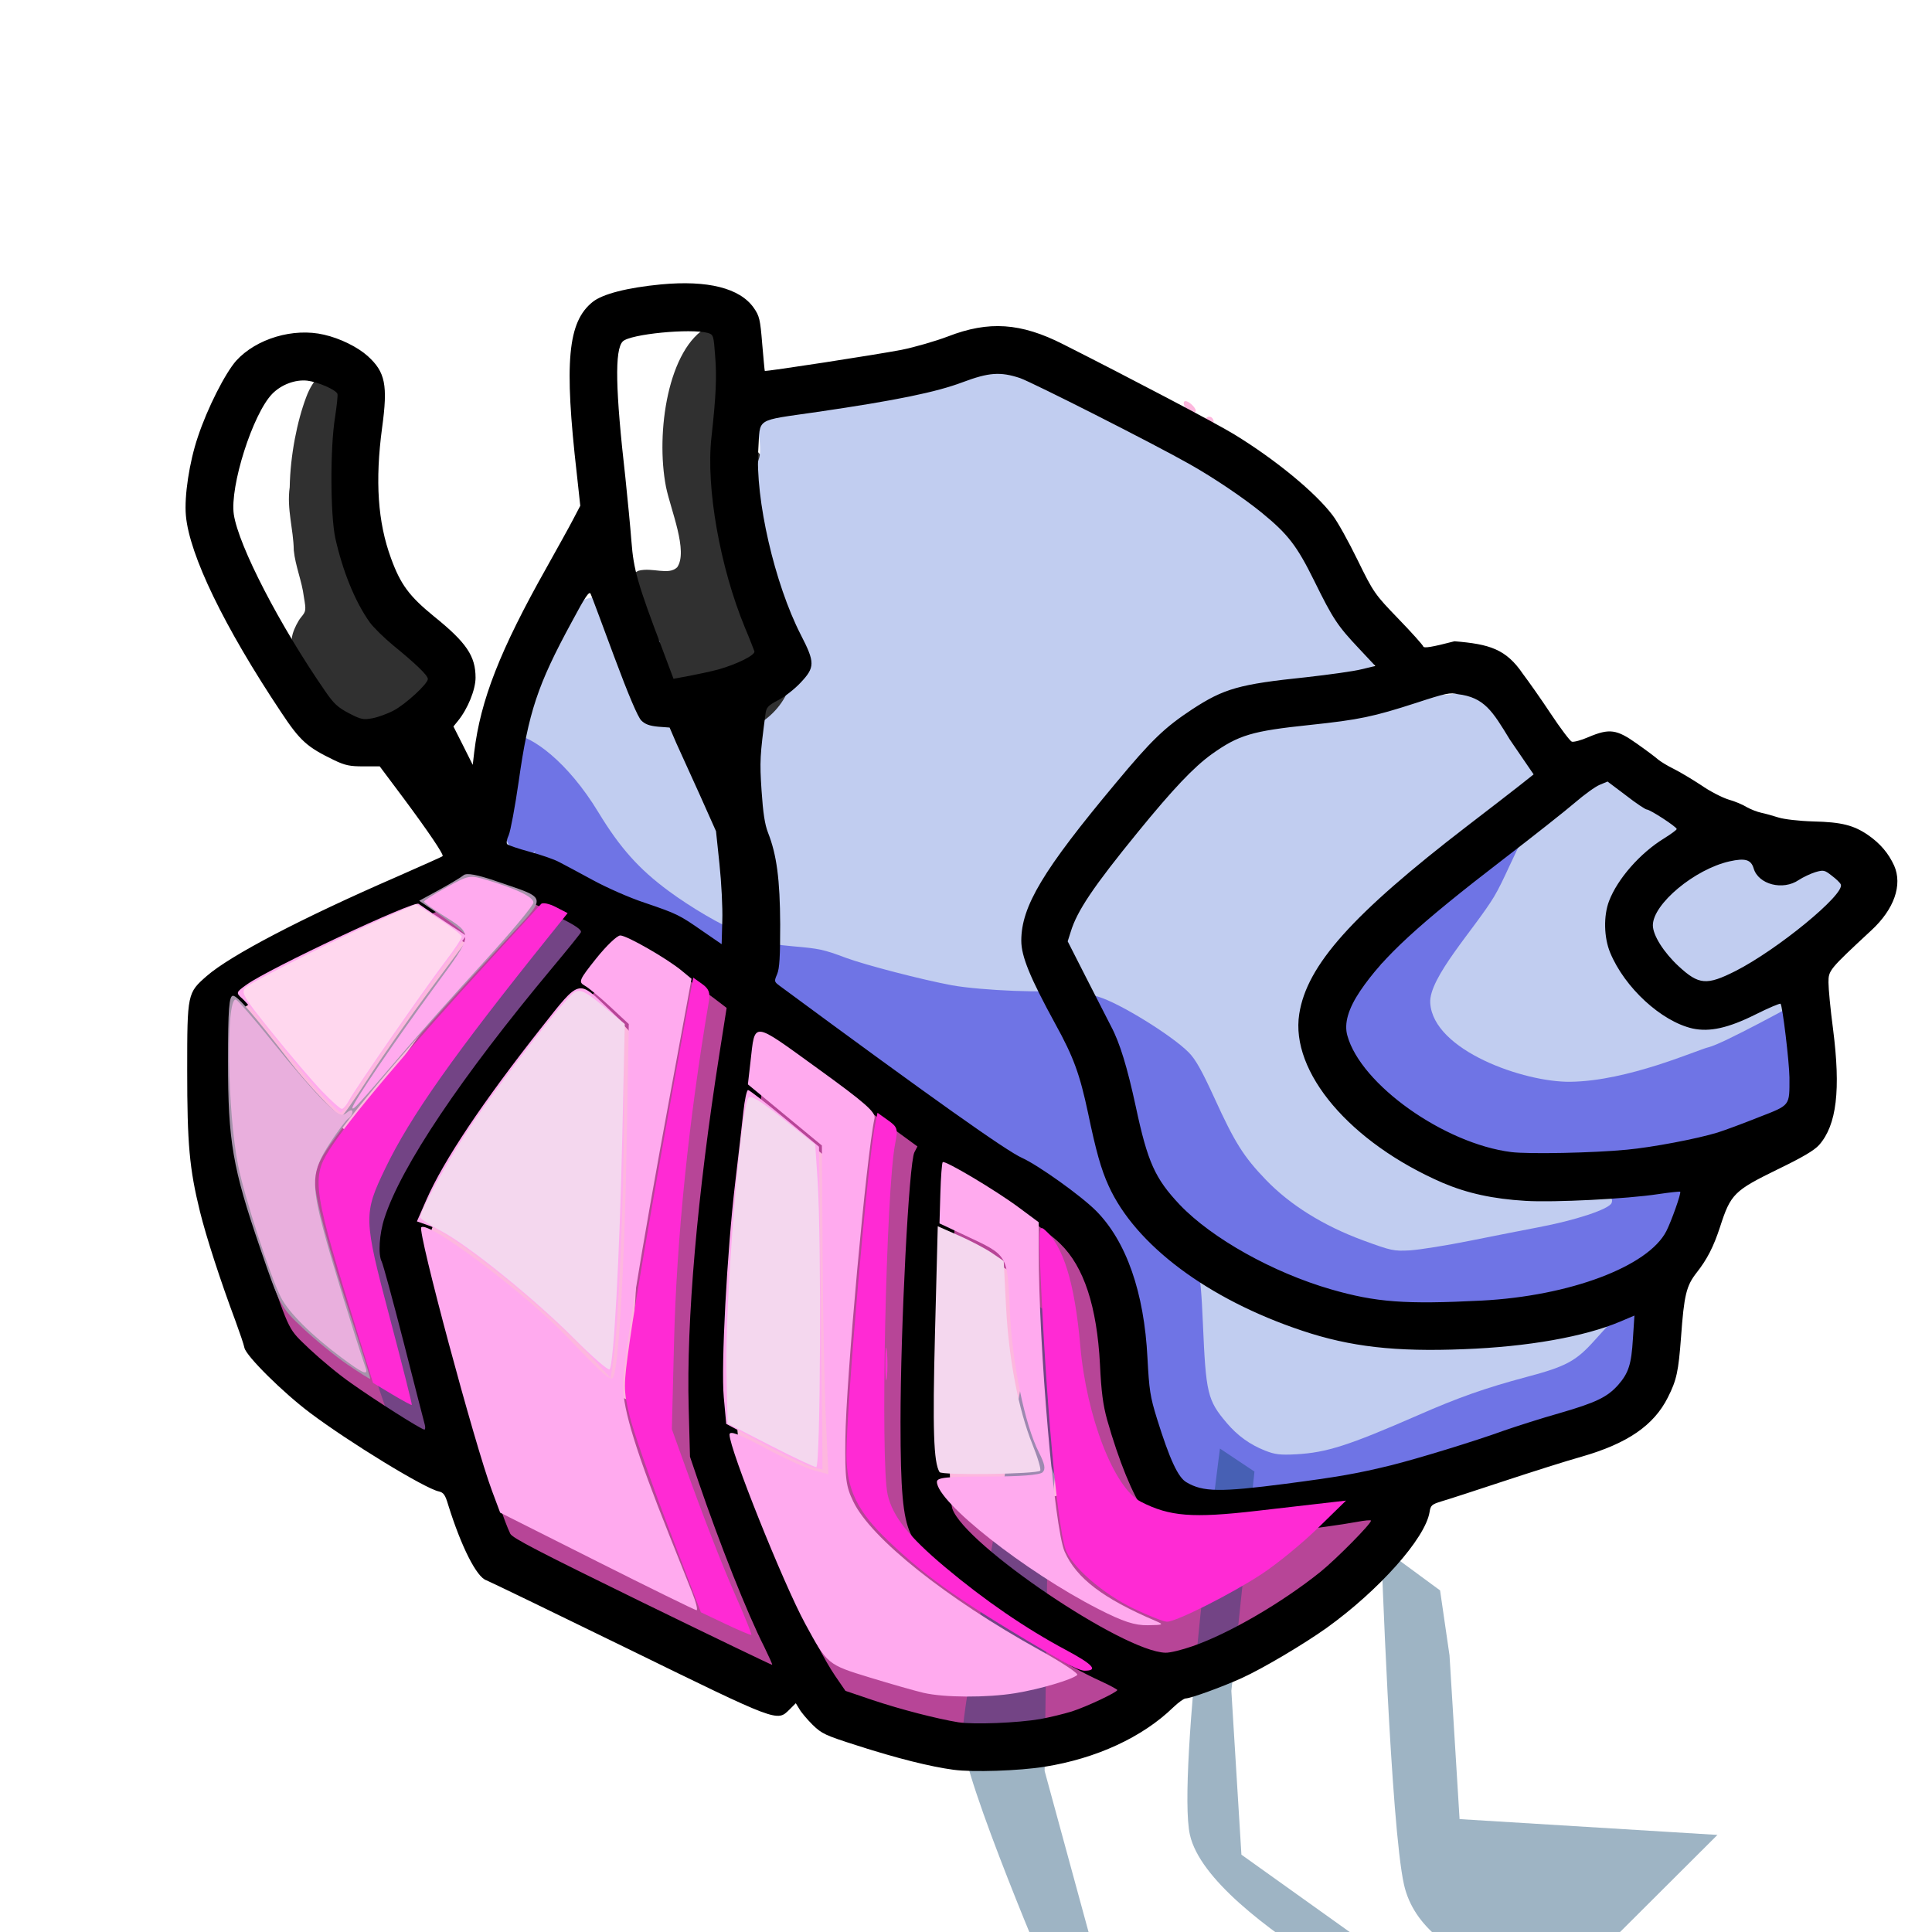 <?xml version="1.0" encoding="UTF-8" standalone="no"?>
<!-- Created with Inkscape (http://www.inkscape.org/) -->

<svg
   xmlns:osb="http://www.openswatchbook.org/uri/2009/osb"
   xmlns:dc="http://purl.org/dc/elements/1.1/"
   xmlns:cc="http://creativecommons.org/ns#"
   xmlns:rdf="http://www.w3.org/1999/02/22-rdf-syntax-ns#"
   xmlns:svg="http://www.w3.org/2000/svg"
   xmlns="http://www.w3.org/2000/svg"
   xmlns:xlink="http://www.w3.org/1999/xlink"
   xmlns:sodipodi="http://sodipodi.sourceforge.net/DTD/sodipodi-0.dtd"
   xmlns:inkscape="http://www.inkscape.org/namespaces/inkscape"
   width="2in"
   height="2in"
   viewBox="0 0 180 180"
   id="svg4709"
   version="1.1"
   inkscape:version="0.92.2 5c3e80d, 2017-08-06"
   sodipodi:docname="hermiepatchbay.svg"
   inkscape:export-filename="/Users/matt/Desktop/patchwork-icon-3.png"
   inkscape:export-xdpi="300"
   inkscape:export-ydpi="300">
  <sodipodi:namedview
     id="base"
     pagecolor="#ffffff"
     bordercolor="#666666"
     borderopacity="1.0"
     inkscape:pageopacity="0"
     inkscape:pageshadow="2"
     inkscape:zoom="5.34"
     inkscape:cx="43.316886"
     inkscape:cy="88.128502"
     inkscape:document-units="px"
     inkscape:current-layer="layer1"
     showgrid="false"
     units="in"
     showguides="true"
     inkscape:guide-bbox="true"
     inkscape:window-width="1440"
     inkscape:window-height="807"
     inkscape:window-x="0"
     inkscape:window-y="0"
     inkscape:window-maximized="1"
     inkscape:snap-global="false">
    <sodipodi:guide
       id="guide5271"
       orientation="1,0"
       position="371.536,284.644"
       inkscape:locked="false" />
    <sodipodi:guide
       id="guide5273"
       orientation="0,1"
       position="278.652,-62.921"
       inkscape:locked="false" />
    <inkscape:grid
       id="grid5275"
       type="xygrid" />
  </sodipodi:namedview>
  <defs
     id="defs4711">
    <linearGradient
       id="linearGradient7435"
       osb:paint="solid">
      <stop
         style="stop-color:#000000;stop-opacity:1;"
         offset="0"
         id="stop7433" />
    </linearGradient>
    <clipPath
       id="clipPath5481"
       clipPathUnits="userSpaceOnUse">
      <path
         transform="matrix(0.564,0,0,0.559,69.193,460.668)"
         d="M 156.574,979.126 17.578,1059.26 -121.318,978.953 -121.218,818.512 17.778,738.378 156.674,818.685 Z"
         inkscape:randomized="0"
         inkscape:rounded="0"
         inkscape:flatsided="true"
         sodipodi:arg2="1.047821"
         sodipodi:arg1="0.52422221"
         sodipodi:r2="138.94601"
         sodipodi:r1="160.44104"
         sodipodi:cy="898.81897"
         sodipodi:cx="17.67767"
         sodipodi:sides="6"
         id="path5483"
         style="fill:#ffffff;fill-opacity:1;stroke:#000000;stroke-opacity:1"
         sodipodi:type="star" />
    </clipPath>
    <linearGradient
       id="linearGradient4221"
       inkscape:collect="always">
      <stop
         id="stop4223"
         offset="0"
         style="stop-color:#ff01ff;stop-opacity:1" />
      <stop
         id="stop4225"
         offset="1"
         style="stop-color:#ff0101;stop-opacity:1" />
    </linearGradient>
    <linearGradient
       id="linearGradient4192"
       inkscape:collect="always">
      <stop
         id="stop4194"
         offset="0"
         style="stop-color:#fc01ff;stop-opacity:1" />
      <stop
         id="stop4196"
         offset="1"
         style="stop-color:#0101ff;stop-opacity:1" />
    </linearGradient>
    <linearGradient
       id="linearGradient4986"
       inkscape:collect="always">
      <stop
         id="stop4988"
         offset="0"
         style="stop-color:#0000ff;stop-opacity:1" />
      <stop
         id="stop4990"
         offset="1"
         style="stop-color:#00fcff;stop-opacity:1" />
    </linearGradient>
    <linearGradient
       id="linearGradient4976"
       inkscape:collect="always">
      <stop
         id="stop4978"
         offset="0"
         style="stop-color:#00ff00;stop-opacity:1" />
      <stop
         id="stop4980"
         offset="1"
         style="stop-color:#00fcff;stop-opacity:1" />
    </linearGradient>
    <linearGradient
       id="linearGradient4966"
       inkscape:collect="always">
      <stop
         id="stop4968"
         offset="0"
         style="stop-color:#fffc00;stop-opacity:1" />
      <stop
         id="stop4970"
         offset="1"
         style="stop-color:#00ff00;stop-opacity:1" />
    </linearGradient>
    <linearGradient
       id="linearGradient4948"
       inkscape:collect="always">
      <stop
         id="stop4950"
         offset="0"
         style="stop-color:#ff0000;stop-opacity:1" />
      <stop
         id="stop4952"
         offset="1"
         style="stop-color:#ffff00;stop-opacity:1" />
    </linearGradient>
    <clipPath
       clipPathUnits="userSpaceOnUse"
       id="clipPath5481-0">
      <path
         sodipodi:type="star"
         style="fill:#ffffff;fill-opacity:1;stroke:#000000;stroke-opacity:1"
         id="path5483-1"
         sodipodi:sides="6"
         sodipodi:cx="17.67767"
         sodipodi:cy="898.81897"
         sodipodi:r1="160.44104"
         sodipodi:r2="138.94601"
         sodipodi:arg1="0.52422221"
         sodipodi:arg2="1.047821"
         inkscape:flatsided="true"
         inkscape:rounded="0"
         inkscape:randomized="0"
         d="M 156.574,979.126 17.578,1059.26 -121.318,978.953 -121.218,818.512 17.778,738.378 156.674,818.685 Z"
         transform="matrix(0.564,0,0,0.559,69.193,460.668)" />
    </clipPath>
    <linearGradient
       gradientTransform="translate(0.017,0)"
       gradientUnits="userSpaceOnUse"
       y2="15.61"
       x2="79.125"
       y1="52.733"
       x1="14.761"
       id="linearGradient4954"
       xlink:href="#linearGradient4948"
       inkscape:collect="always" />
    <linearGradient
       gradientTransform="translate(0.105,0)"
       gradientUnits="userSpaceOnUse"
       y2="52.464"
       x2="145.2"
       y1="15.694"
       x1="79.125"
       id="linearGradient4972"
       xlink:href="#linearGradient4966"
       inkscape:collect="always" />
    <linearGradient
       gradientTransform="translate(0.105,0)"
       gradientUnits="userSpaceOnUse"
       y2="129.297"
       x2="146.01"
       y1="49.407"
       x1="144.776"
       id="linearGradient4982"
       xlink:href="#linearGradient4976"
       inkscape:collect="always" />
    <linearGradient
       gradientUnits="userSpaceOnUse"
       y2="128.507"
       x2="145.509"
       y1="166.686"
       x1="79.125"
       id="linearGradient4992"
       xlink:href="#linearGradient4986"
       inkscape:collect="always" />
    <linearGradient
       gradientUnits="userSpaceOnUse"
       y2="166.194"
       x2="79.832"
       y1="128.308"
       x1="12.31"
       id="linearGradient4198"
       xlink:href="#linearGradient4192"
       inkscape:collect="always" />
    <linearGradient
       gradientUnits="userSpaceOnUse"
       y2="52.279"
       x2="14.783"
       y1="129.707"
       x1="12.68"
       id="linearGradient4227"
       xlink:href="#linearGradient4221"
       inkscape:collect="always" />
    <linearGradient
       osb:paint="solid"
       id="linearGradient6103">
      <stop
         id="stop6105"
         offset="0"
         style="stop-color:#b74597;stop-opacity:1;" />
    </linearGradient>
    <linearGradient
       osb:paint="solid"
       id="linearGradient6097">
      <stop
         id="stop6099"
         offset="0"
         style="stop-color:#6f74e5;stop-opacity:1;" />
    </linearGradient>
    <linearGradient
       osb:paint="solid"
       id="linearGradient6091">
      <stop
         id="stop6093"
         offset="0"
         style="stop-color:#fdb7de;stop-opacity:1;" />
    </linearGradient>
    <linearGradient
       osb:paint="solid"
       id="linearGradient6085">
      <stop
         id="stop6087"
         offset="0"
         style="stop-color:#303030;stop-opacity:1;" />
    </linearGradient>
    <linearGradient
       osb:paint="solid"
       id="linearGradient6073">
      <stop
         id="stop6075"
         offset="0"
         style="stop-color:#000000;stop-opacity:1;" />
    </linearGradient>
    <linearGradient
       osb:paint="solid"
       id="linearGradient6067">
      <stop
         id="stop6069"
         offset="0"
         style="stop-color:#c1cdf0;stop-opacity:1;" />
    </linearGradient>
    <linearGradient
       gradientUnits="userSpaceOnUse"
       y2="4581.659"
       x2="8762.197"
       y1="4581.659"
       x1="2470"
       id="linearGradient6071"
       xlink:href="#linearGradient6067"
       inkscape:collect="always" />
    <linearGradient
       gradientUnits="userSpaceOnUse"
       y2="2865.274"
       x2="3958.607"
       y1="2865.274"
       x1="1582.289"
       id="linearGradient6089"
       xlink:href="#linearGradient6085"
       inkscape:collect="always" />
    <linearGradient
       gradientUnits="userSpaceOnUse"
       y2="5158.477"
       x2="8514.94"
       y1="5158.477"
       x1="1183.223"
       id="linearGradient6095"
       xlink:href="#linearGradient6091"
       inkscape:collect="always" />
    <linearGradient
       gradientUnits="userSpaceOnUse"
       y2="4754.142"
       x2="8814.095"
       y1="4754.142"
       x1="2552.1"
       id="linearGradient6101"
       xlink:href="#linearGradient6097"
       inkscape:collect="always" />
    <linearGradient
       gradientUnits="userSpaceOnUse"
       y2="5294.817"
       x2="6549.377"
       y1="5294.817"
       x1="1183"
       id="linearGradient6107"
       xlink:href="#linearGradient6103"
       inkscape:collect="always" />
    <linearGradient
       inkscape:collect="always"
       xlink:href="#linearGradient6085"
       id="linearGradient6427"
       gradientUnits="userSpaceOnUse"
       x1="1582.289"
       y1="2865.274"
       x2="3958.607"
       y2="2865.274" />
    <linearGradient
       inkscape:collect="always"
       xlink:href="#linearGradient6085"
       id="linearGradient6429"
       gradientUnits="userSpaceOnUse"
       x1="1582.289"
       y1="2865.274"
       x2="3958.607"
       y2="2865.274" />
    <linearGradient
       inkscape:collect="always"
       xlink:href="#linearGradient6091"
       id="linearGradient6431"
       gradientUnits="userSpaceOnUse"
       x1="1183.223"
       y1="5158.477"
       x2="8514.94"
       y2="5158.477" />
    <linearGradient
       inkscape:collect="always"
       xlink:href="#linearGradient6091"
       id="linearGradient6433"
       gradientUnits="userSpaceOnUse"
       x1="1183.223"
       y1="5158.477"
       x2="8514.94"
       y2="5158.477" />
    <linearGradient
       inkscape:collect="always"
       xlink:href="#linearGradient6091"
       id="linearGradient6435"
       gradientUnits="userSpaceOnUse"
       x1="1183.223"
       y1="5158.477"
       x2="8514.94"
       y2="5158.477" />
    <linearGradient
       inkscape:collect="always"
       xlink:href="#linearGradient6091"
       id="linearGradient6437"
       gradientUnits="userSpaceOnUse"
       x1="1183.223"
       y1="5158.477"
       x2="8514.94"
       y2="5158.477" />
    <linearGradient
       inkscape:collect="always"
       xlink:href="#linearGradient6091"
       id="linearGradient6439"
       gradientUnits="userSpaceOnUse"
       x1="1183.223"
       y1="5158.477"
       x2="8514.94"
       y2="5158.477" />
    <linearGradient
       inkscape:collect="always"
       xlink:href="#linearGradient6091"
       id="linearGradient6441"
       gradientUnits="userSpaceOnUse"
       x1="1183.223"
       y1="5158.477"
       x2="8514.94"
       y2="5158.477" />
    <linearGradient
       inkscape:collect="always"
       xlink:href="#linearGradient6091"
       id="linearGradient6443"
       gradientUnits="userSpaceOnUse"
       x1="1183.223"
       y1="5158.477"
       x2="8514.94"
       y2="5158.477" />
    <linearGradient
       inkscape:collect="always"
       xlink:href="#linearGradient6091"
       id="linearGradient6445"
       gradientUnits="userSpaceOnUse"
       x1="1183.223"
       y1="5158.477"
       x2="8514.94"
       y2="5158.477" />
    <linearGradient
       inkscape:collect="always"
       xlink:href="#linearGradient6091"
       id="linearGradient6447"
       gradientUnits="userSpaceOnUse"
       x1="1183.223"
       y1="5158.477"
       x2="8514.94"
       y2="5158.477" />
    <linearGradient
       inkscape:collect="always"
       xlink:href="#linearGradient6091"
       id="linearGradient6449"
       gradientUnits="userSpaceOnUse"
       x1="1183.223"
       y1="5158.477"
       x2="8514.94"
       y2="5158.477" />
    <linearGradient
       inkscape:collect="always"
       xlink:href="#linearGradient6091"
       id="linearGradient6451"
       gradientUnits="userSpaceOnUse"
       x1="1183.223"
       y1="5158.477"
       x2="8514.94"
       y2="5158.477" />
    <linearGradient
       inkscape:collect="always"
       xlink:href="#linearGradient6091"
       id="linearGradient6453"
       gradientUnits="userSpaceOnUse"
       x1="1183.223"
       y1="5158.477"
       x2="8514.94"
       y2="5158.477" />
    <linearGradient
       inkscape:collect="always"
       xlink:href="#linearGradient6091"
       id="linearGradient6455"
       gradientUnits="userSpaceOnUse"
       x1="1183.223"
       y1="5158.477"
       x2="8514.94"
       y2="5158.477" />
    <linearGradient
       inkscape:collect="always"
       xlink:href="#linearGradient6091"
       id="linearGradient6457"
       gradientUnits="userSpaceOnUse"
       x1="1183.223"
       y1="5158.477"
       x2="8514.94"
       y2="5158.477" />
    <linearGradient
       inkscape:collect="always"
       xlink:href="#linearGradient6091"
       id="linearGradient6459"
       gradientUnits="userSpaceOnUse"
       x1="1183.223"
       y1="5158.477"
       x2="8514.94"
       y2="5158.477" />
    <linearGradient
       inkscape:collect="always"
       xlink:href="#linearGradient6091"
       id="linearGradient6461"
       gradientUnits="userSpaceOnUse"
       x1="1183.223"
       y1="5158.477"
       x2="8514.94"
       y2="5158.477" />
    <linearGradient
       inkscape:collect="always"
       xlink:href="#linearGradient6091"
       id="linearGradient6463"
       gradientUnits="userSpaceOnUse"
       x1="1183.223"
       y1="5158.477"
       x2="8514.94"
       y2="5158.477" />
    <linearGradient
       inkscape:collect="always"
       xlink:href="#linearGradient6091"
       id="linearGradient6465"
       gradientUnits="userSpaceOnUse"
       x1="1183.223"
       y1="5158.477"
       x2="8514.94"
       y2="5158.477" />
    <linearGradient
       inkscape:collect="always"
       xlink:href="#linearGradient6091"
       id="linearGradient6467"
       gradientUnits="userSpaceOnUse"
       x1="1183.223"
       y1="5158.477"
       x2="8514.94"
       y2="5158.477" />
    <linearGradient
       inkscape:collect="always"
       xlink:href="#linearGradient6091"
       id="linearGradient6469"
       gradientUnits="userSpaceOnUse"
       x1="1183.223"
       y1="5158.477"
       x2="8514.94"
       y2="5158.477" />
    <linearGradient
       inkscape:collect="always"
       xlink:href="#linearGradient6091"
       id="linearGradient6471"
       gradientUnits="userSpaceOnUse"
       x1="1183.223"
       y1="5158.477"
       x2="8514.94"
       y2="5158.477" />
    <linearGradient
       inkscape:collect="always"
       xlink:href="#linearGradient6091"
       id="linearGradient6473"
       gradientUnits="userSpaceOnUse"
       x1="1183.223"
       y1="5158.477"
       x2="8514.94"
       y2="5158.477" />
    <linearGradient
       inkscape:collect="always"
       xlink:href="#linearGradient6091"
       id="linearGradient6475"
       gradientUnits="userSpaceOnUse"
       x1="1183.223"
       y1="5158.477"
       x2="8514.94"
       y2="5158.477" />
    <linearGradient
       inkscape:collect="always"
       xlink:href="#linearGradient6091"
       id="linearGradient6477"
       gradientUnits="userSpaceOnUse"
       x1="1183.223"
       y1="5158.477"
       x2="8514.94"
       y2="5158.477" />
    <linearGradient
       inkscape:collect="always"
       xlink:href="#linearGradient6091"
       id="linearGradient6479"
       gradientUnits="userSpaceOnUse"
       x1="1183.223"
       y1="5158.477"
       x2="8514.94"
       y2="5158.477" />
    <linearGradient
       inkscape:collect="always"
       xlink:href="#linearGradient6091"
       id="linearGradient6481"
       gradientUnits="userSpaceOnUse"
       x1="1183.223"
       y1="5158.477"
       x2="8514.94"
       y2="5158.477" />
    <linearGradient
       inkscape:collect="always"
       xlink:href="#linearGradient6091"
       id="linearGradient6483"
       gradientUnits="userSpaceOnUse"
       x1="1183.223"
       y1="5158.477"
       x2="8514.94"
       y2="5158.477" />
    <linearGradient
       inkscape:collect="always"
       xlink:href="#linearGradient6091"
       id="linearGradient6485"
       gradientUnits="userSpaceOnUse"
       x1="1183.223"
       y1="5158.477"
       x2="8514.94"
       y2="5158.477" />
    <linearGradient
       inkscape:collect="always"
       xlink:href="#linearGradient6091"
       id="linearGradient6487"
       gradientUnits="userSpaceOnUse"
       x1="1183.223"
       y1="5158.477"
       x2="8514.94"
       y2="5158.477" />
    <linearGradient
       inkscape:collect="always"
       xlink:href="#linearGradient6091"
       id="linearGradient6489"
       gradientUnits="userSpaceOnUse"
       x1="1183.223"
       y1="5158.477"
       x2="8514.94"
       y2="5158.477" />
    <linearGradient
       inkscape:collect="always"
       xlink:href="#linearGradient6091"
       id="linearGradient6491"
       gradientUnits="userSpaceOnUse"
       x1="1183.223"
       y1="5158.477"
       x2="8514.94"
       y2="5158.477" />
    <linearGradient
       inkscape:collect="always"
       xlink:href="#linearGradient6097"
       id="linearGradient6493"
       gradientUnits="userSpaceOnUse"
       x1="2552.1"
       y1="4754.142"
       x2="8814.095"
       y2="4754.142" />
    <linearGradient
       inkscape:collect="always"
       xlink:href="#linearGradient6097"
       id="linearGradient6495"
       gradientUnits="userSpaceOnUse"
       x1="2552.1"
       y1="4754.142"
       x2="8814.095"
       y2="4754.142" />
    <linearGradient
       inkscape:collect="always"
       xlink:href="#linearGradient6097"
       id="linearGradient6497"
       gradientUnits="userSpaceOnUse"
       x1="2552.1"
       y1="4754.142"
       x2="8814.095"
       y2="4754.142" />
    <linearGradient
       inkscape:collect="always"
       xlink:href="#linearGradient6097"
       id="linearGradient6499"
       gradientUnits="userSpaceOnUse"
       x1="2552.1"
       y1="4754.142"
       x2="8814.095"
       y2="4754.142" />
    <linearGradient
       inkscape:collect="always"
       xlink:href="#linearGradient6097"
       id="linearGradient6501"
       gradientUnits="userSpaceOnUse"
       x1="2552.1"
       y1="4754.142"
       x2="8814.095"
       y2="4754.142" />
    <linearGradient
       inkscape:collect="always"
       xlink:href="#linearGradient6097"
       id="linearGradient6503"
       gradientUnits="userSpaceOnUse"
       x1="2552.1"
       y1="4754.142"
       x2="8814.095"
       y2="4754.142" />
    <linearGradient
       inkscape:collect="always"
       xlink:href="#linearGradient6097"
       id="linearGradient6505"
       gradientUnits="userSpaceOnUse"
       x1="2552.1"
       y1="4754.142"
       x2="8814.095"
       y2="4754.142" />
    <linearGradient
       inkscape:collect="always"
       xlink:href="#linearGradient6097"
       id="linearGradient6507"
       gradientUnits="userSpaceOnUse"
       x1="2552.1"
       y1="4754.142"
       x2="8814.095"
       y2="4754.142" />
    <linearGradient
       inkscape:collect="always"
       xlink:href="#linearGradient6097"
       id="linearGradient6509"
       gradientUnits="userSpaceOnUse"
       x1="2552.1"
       y1="4754.142"
       x2="8814.095"
       y2="4754.142" />
    <linearGradient
       inkscape:collect="always"
       xlink:href="#linearGradient6097"
       id="linearGradient6511"
       gradientUnits="userSpaceOnUse"
       x1="2552.1"
       y1="4754.142"
       x2="8814.095"
       y2="4754.142" />
    <linearGradient
       inkscape:collect="always"
       xlink:href="#linearGradient6097"
       id="linearGradient6513"
       gradientUnits="userSpaceOnUse"
       x1="2552.1"
       y1="4754.142"
       x2="8814.095"
       y2="4754.142" />
    <linearGradient
       inkscape:collect="always"
       xlink:href="#linearGradient6097"
       id="linearGradient6515"
       gradientUnits="userSpaceOnUse"
       x1="2552.1"
       y1="4754.142"
       x2="8814.095"
       y2="4754.142" />
    <linearGradient
       inkscape:collect="always"
       xlink:href="#linearGradient6097"
       id="linearGradient6517"
       gradientUnits="userSpaceOnUse"
       x1="2552.1"
       y1="4754.142"
       x2="8814.095"
       y2="4754.142" />
    <linearGradient
       inkscape:collect="always"
       xlink:href="#linearGradient6097"
       id="linearGradient6519"
       gradientUnits="userSpaceOnUse"
       x1="2552.1"
       y1="4754.142"
       x2="8814.095"
       y2="4754.142" />
    <linearGradient
       inkscape:collect="always"
       xlink:href="#linearGradient6103"
       id="linearGradient6521"
       gradientUnits="userSpaceOnUse"
       x1="1183"
       y1="5294.817"
       x2="6549.377"
       y2="5294.817" />
    <linearGradient
       inkscape:collect="always"
       xlink:href="#linearGradient6103"
       id="linearGradient6523"
       gradientUnits="userSpaceOnUse"
       x1="1183"
       y1="5294.817"
       x2="6549.377"
       y2="5294.817" />
    <linearGradient
       inkscape:collect="always"
       xlink:href="#linearGradient6103"
       id="linearGradient6525"
       gradientUnits="userSpaceOnUse"
       x1="1183"
       y1="5294.817"
       x2="6549.377"
       y2="5294.817" />
    <linearGradient
       inkscape:collect="always"
       xlink:href="#linearGradient6103"
       id="linearGradient6527"
       gradientUnits="userSpaceOnUse"
       x1="1183"
       y1="5294.817"
       x2="6549.377"
       y2="5294.817" />
    <linearGradient
       inkscape:collect="always"
       xlink:href="#linearGradient6067"
       id="linearGradient6529"
       gradientUnits="userSpaceOnUse"
       x1="2470"
       y1="4581.659"
       x2="8762.197"
       y2="4581.659" />
    <linearGradient
       inkscape:collect="always"
       xlink:href="#linearGradient6067"
       id="linearGradient6531"
       gradientUnits="userSpaceOnUse"
       x1="2470"
       y1="4581.659"
       x2="8762.197"
       y2="4581.659" />
    <linearGradient
       inkscape:collect="always"
       xlink:href="#linearGradient6067"
       id="linearGradient6533"
       gradientUnits="userSpaceOnUse"
       x1="2470"
       y1="4581.659"
       x2="8762.197"
       y2="4581.659" />
    <linearGradient
       inkscape:collect="always"
       xlink:href="#linearGradient6067"
       id="linearGradient6535"
       gradientUnits="userSpaceOnUse"
       x1="2470"
       y1="4581.659"
       x2="8762.197"
       y2="4581.659" />
    <linearGradient
       inkscape:collect="always"
       xlink:href="#linearGradient6067"
       id="linearGradient6537"
       gradientUnits="userSpaceOnUse"
       x1="2470"
       y1="4581.659"
       x2="8762.197"
       y2="4581.659" />
    <clipPath
       clipPathUnits="userSpaceOnUse"
       id="clipPath4347">
      <path
         style="display:inline;fill:#ffffff;fill-opacity:1"
         d="M 78.787,-0.16 157.606,44.994 l -0.182,90 -79,44.846 -78.818,-45.154 0.182,-90 z"
         id="path4349"
         inkscape:connector-curvature="0"
         sodipodi:nodetypes="ccccccc" />
    </clipPath>
    <filter
       style="color-interpolation-filters:sRGB;"
       inkscape:label="Drop Shadow"
       id="filter5098">
      <feFlood
         flood-opacity="0.498"
         flood-color="rgb(0,0,0)"
         result="flood"
         id="feFlood5100" />
      <feComposite
         in="flood"
         in2="SourceGraphic"
         operator="in"
         result="composite1"
         id="feComposite5102" />
      <feGaussianBlur
         in="composite1"
         stdDeviation="69.1"
         result="blur"
         id="feGaussianBlur5104" />
      <feOffset
         dx="30.1"
         dy="30.053"
         result="offset"
         id="feOffset5106" />
      <feComposite
         in="SourceGraphic"
         in2="offset"
         operator="over"
         result="composite2"
         id="feComposite5108" />
    </filter>
    <filter
       style="color-interpolation-filters:sRGB"
       inkscape:label="Drop Shadow"
       id="filter5098-3">
      <feFlood
         flood-opacity="0.498"
         flood-color="rgb(0,0,0)"
         result="flood"
         id="feFlood5100-6" />
      <feComposite
         in="flood"
         in2="SourceGraphic"
         operator="in"
         result="composite1"
         id="feComposite5102-0" />
      <feGaussianBlur
         in="composite1"
         stdDeviation="69.1"
         result="blur"
         id="feGaussianBlur5104-7" />
      <feOffset
         dx="30.1"
         dy="30.053"
         result="offset"
         id="feOffset5106-5" />
      <feComposite
         in="SourceGraphic"
         in2="offset"
         operator="over"
         result="composite2"
         id="feComposite5108-1" />
    </filter>
    <filter
       style="color-interpolation-filters:sRGB"
       inkscape:label="Drop Shadow"
       id="filter5098-3-9">
      <feFlood
         flood-opacity="0.498"
         flood-color="rgb(0,0,0)"
         result="flood"
         id="feFlood5100-6-7" />
      <feComposite
         in="flood"
         in2="SourceGraphic"
         operator="in"
         result="composite1"
         id="feComposite5102-0-0" />
      <feGaussianBlur
         in="composite1"
         stdDeviation="69.1"
         result="blur"
         id="feGaussianBlur5104-7-3" />
      <feOffset
         dx="30.1"
         dy="30.053"
         result="offset"
         id="feOffset5106-5-3" />
      <feComposite
         in="SourceGraphic"
         in2="offset"
         operator="over"
         result="composite2"
         id="feComposite5108-1-1" />
    </filter>
  </defs>
  <g
     style="display:inline"
     transform="translate(0,-872.362)"
     id="layer1"
     inkscape:groupmode="layer"
     inkscape:label="hermies">
    <g
       transform="translate(40.973,782.019)"
       id="g5428">
      <path
         inkscape:connector-curvature="0"
         id="path4592"
         d=""
         style="fill:#000000" />
    </g>
    <g
       id="g6348"
       transform="matrix(0.02,0,0,0.02,-6.245,864.351)"
       style="display:inline;stroke-width:5055.18;stroke-miterlimit:4;stroke-dasharray:none;filter:url(#filter5098)">
      <g
         style="display:inline;stroke-width:5055.18;stroke-miterlimit:4;stroke-dasharray:none"
         inkscape:label="fill"
         id="layer4">
        <path
           inkscape:connector-curvature="0"
           id="path5408"
           d="m 1603.503,2095.887 c -155.748,9.255 -197.32,192.927 -242.806,313.118 -56.288,167.109 -67.91,358.898 33.938,511.919 120.894,225.979 228.685,467.917 405.189,656.799 111.91,94.083 262.822,-13.569 345.899,-96.94 35.764,-60.076 -65.369,-99.899 -90.977,-144.865 -187.907,-157.511 -306.683,-380.523 -313.67,-627.481 -18.752,-183.097 -0.88,-367.559 8.227,-549.528 -20.959,-51.861 -97.312,-61.678 -145.801,-63.021 z"
           style="fill:#ffffff;fill-opacity:1;stroke:none;stroke-width:505.518;stroke-miterlimit:4;stroke-dasharray:none;stroke-opacity:1" />
        <path
           inkscape:connector-curvature="0"
           id="path5410"
           d="m 3300.345,1865.158 c -82.012,4.261 -227.208,-6.485 -228.255,111.263 -9.111,294.646 50.578,586.496 70.15,879.818 30.315,190.078 97.436,376.11 181.836,547.461 86.159,34.617 185.997,-16.642 272.331,-36.361 105.224,-41.483 16.993,-173.499 3.776,-244.889 -94.335,-241.701 -126.998,-500.377 -113.997,-758.659 -3.622,-166.959 13.717,-338.451 -2.832,-502.507 -59.052,-8.594 -122.726,4.201 -183.008,3.874 z"
           style="fill:#ffffff;fill-opacity:1;stroke:none;stroke-width:505.518;stroke-miterlimit:4;stroke-dasharray:none;stroke-opacity:1" />
        <path
           transform="scale(10,10)"
           inkscape:connector-curvature="0"
           id="path5412"
           d="m 250.189,456.364 c -33.206,11.853 -64.853,28.127 -95.98,44.652 -7.619,3.617 -13.905,9.024 -10.896,18.362 0.273,32.456 -0.657,65.892 11.735,96.58 6.346,17.518 10.111,37.822 26.436,49.261 12.999,10.395 26.137,22.273 41.82,28.138 6.485,-2.441 -0.969,-11.242 -0.589,-15.742 -4.647,-20.822 -12.16,-41.165 -15.775,-62.129 2.911,-27.22 21.419,-50.263 36.019,-72.526 16.053,-23.441 35.185,-44.626 51.39,-67.936 -3.477,-7.28 -14.631,-8.238 -21.52,-12.044 -7.389,-2.491 -14.793,-6.036 -22.64,-6.615 z"
           style="fill:#ffffff;fill-opacity:1;stroke:none;stroke-width:505.518;stroke-miterlimit:4;stroke-dasharray:none;stroke-opacity:1" />
        <path
           transform="scale(10,10)"
           inkscape:connector-curvature="0"
           id="path5414"
           d="m 320.437,484.906 c -31.921,35.987 -61.672,74.456 -84.772,116.751 -7.835,12.671 1.911,26.94 3.435,40.028 9.687,34.882 16.477,70.964 30.94,104.266 22.54,15.157 48.242,25.636 72.366,38.215 12.964,5.382 25.259,14.071 38.673,17.586 4.733,-4.478 -2.968,-11.802 -3.542,-16.898 -9.554,-23.442 -19.53,-46.957 -27.035,-71.048 -0.844,-53.008 0.88,-106.019 9.099,-158.434 1.061,-14.141 5.493,-28.671 4.359,-42.66 -10.986,-12.67 -26.397,-20.686 -41.123,-28.255 l -1.638,0.307 -0.761,0.142 z"
           style="fill:#ffffff;fill-opacity:1;stroke:none;stroke-width:505.518;stroke-miterlimit:4;stroke-dasharray:none;stroke-opacity:1" />
        <path
           transform="scale(10,10)"
           inkscape:connector-curvature="0"
           id="path5416"
           d="m 390.844,531.82 c -6.802,4.044 -4.201,14.877 -6.41,21.566 -5.936,50.834 -13.23,102.243 -8.779,153.477 9.614,35.418 24.574,69.361 41.312,101.966 5.87,13.954 23.306,14.426 35.614,19.045 29.634,8.651 63.561,7.689 90.952,-6.838 -5.419,-7.384 -16.466,-10.52 -24.123,-16.177 -24.201,-15.659 -49.09,-32.165 -66.319,-55.678 -7.474,-15.432 -4.09,-33.469 -5.333,-50.127 -0.047,-41.169 1.801,-82.312 4.031,-123.411 -17.582,-15.293 -37.835,-28.576 -57.034,-42.292 -1.167,-0.769 -2.429,-1.692 -3.91,-1.529 z"
           style="fill:#ffffff;fill-opacity:1;stroke:none;stroke-width:505.518;stroke-miterlimit:4;stroke-dasharray:none;stroke-opacity:1" />
        <path
           transform="scale(10,10)"
           inkscape:connector-curvature="0"
           id="path5418"
           d="m 478.448,595.085 c -5.84,3.628 -2.442,13.467 -4.151,19.337 -1.948,41.295 -2.502,82.997 -0.497,124.111 25.869,25.297 56.032,47.02 89.697,60.57 18.911,3.889 36.024,-9.035 52.027,-17.151 12.402,-8.024 26.201,-15.56 35.265,-27.416 -2.203,-5.96 -11.498,-0.731 -16.465,-1.54 -23.906,2.181 -51.549,8.14 -72.77,-6.634 -17.832,-16.329 -22.692,-41.876 -27.037,-64.639 -3.209,-21.162 -1.934,-46.041 -17.364,-62.753 -11.675,-9.254 -24.159,-19.999 -38.704,-23.883 z"
           style="fill:#ffffff;fill-opacity:1;stroke:none;stroke-width:505.518;stroke-miterlimit:4;stroke-dasharray:none;stroke-opacity:1" />
        <path
           transform="scale(10,10)"
           inkscape:connector-curvature="0"
           id="path5420"
           d="m 566.251,628.483 c -4.42,4.667 2.083,12.209 1.185,18.008 3.548,23.477 2.491,49.954 17.145,69.919 9.269,7.85 22.83,1.318 33.623,1.657 51.906,-5.826 101.906,-22.262 150.664,-40.299 4.942,-3.023 12.231,-11.495 7.663,-17.093 -16.434,0.802 -32.548,6.996 -49.221,7.498 -41.698,4.345 -84.956,0.807 -122.634,-18.663 -13.561,-5.47 -24.969,-16.076 -38.424,-21.026 z"
           style="fill:#ffffff;fill-opacity:1;stroke:none;stroke-width:505.518;stroke-miterlimit:4;stroke-dasharray:none;stroke-opacity:1" />
        <path
           transform="scale(10,10)"
           inkscape:connector-curvature="0"
           id="path5422"
           d="m 703.051,368.053 c -17.572,2.816 -34.19,10.039 -51.95,11.833 -21.866,3.398 -47.144,3.216 -63.057,21.266 -19.425,20.251 -38.14,41.85 -52.155,66.243 -4.136,10.93 6.543,20.874 9.701,30.671 13.857,23.487 17.128,50.948 26.022,76.335 13.035,25.394 40.509,39.541 66.045,49.564 33.104,13.077 69.531,9.536 104.023,5.599 18.28,-4.105 38.675,-8.412 52.064,-22.438 4.26,-6.106 -5.748,-7.192 -9.674,-6.602 -22.729,-1.025 -45.954,1.478 -68.357,-1.145 -34.875,-11.313 -69.892,-32.249 -86.393,-66.195 -7.814,-17.239 -3.739,-37.742 7.008,-52.831 21.232,-28.677 51.027,-49.59 78.233,-72.176 4.296,-4.888 13.7,-7.265 14.978,-13.541 -7.283,-8.094 -10.287,-21.676 -20.791,-26.338 -1.871,-0.373 -3.801,-0.317 -5.697,-0.244 z"
           style="fill:#ffffff;fill-opacity:1;stroke:none;stroke-width:505.518;stroke-miterlimit:4;stroke-dasharray:none;stroke-opacity:1" />
        <path
           inkscape:connector-curvature="0"
           id="path5424"
           d="m 772.628,409.811 c -27.247,20.598 -54.699,41.24 -80.195,64.04 -11.355,12.139 -27.268,23.108 -30.96,40.202 5.315,18.704 23.366,30.349 39.372,39.557 19.614,11.814 42.89,12.696 65.085,10.876 27.848,-2.64 57.011,-5.827 82.012,-19.141 7.148,-7.658 0.951,-19.43 1.494,-28.486 -4.593,-4.415 -11.778,3.617 -17.744,3.454 -16.766,4.251 -35.096,-2.858 -46.038,-16.266 -14.596,-13.06 -23.445,-34.868 -13.913,-53.451 3.792,-11.346 15.118,-17.722 20.14,-28.021 -3.021,-5.382 -11.106,-7.474 -15.801,-11.803 -1.047,-0.559 -2.174,-1.44 -3.451,-0.96 z"
           style="fill:#ffffff;fill-opacity:1;stroke:none;stroke-width:505.518;stroke-miterlimit:4;stroke-dasharray:none;stroke-opacity:1"
           transform="scale(10,10)" />
        <path
           transform="scale(10,10)"
           inkscape:connector-curvature="0"
           id="path5426"
           d="m 831.479,446.52 c -11.309,2.233 -21.778,10.822 -27.432,20.658 2.161,7.642 8.994,15.309 16.484,18.151 15.749,-4.513 29.471,-15.574 41.591,-25.925 -4.814,-4.953 -15.208,-1.95 -20.806,-7.799 -2.668,-2.586 -5.905,-5.224 -9.837,-5.085 z"
           style="fill:#ffffff;fill-opacity:1;stroke:none;stroke-width:505.518;stroke-miterlimit:4;stroke-dasharray:none;stroke-opacity:1" />
        <path
           transform="scale(10,10)"
           inkscape:connector-curvature="0"
           id="path5428"
           d="m 491.371,220.527 c -17.6,4.338 -34.891,10.297 -53.076,12.269 -17.548,3.563 -35.917,5.333 -53.122,9.437 -3.172,15.434 0.85,31.874 3.819,47.208 3.914,20.088 13.478,38.372 19.993,57.529 -3.951,13.015 -22.577,15.774 -22.728,30.583 -2.649,21.224 1.797,42.415 5.785,62.998 2.151,15.611 0.726,32.012 3.187,47.454 44.282,31.067 86.475,65.604 133.737,92.132 7.251,0.419 2.009,-9.851 1.717,-13.518 -5.265,-31.256 -22.28,-58.343 -33.4,-87.469 -2.626,-20.279 11.857,-37.448 22.148,-53.213 20.825,-26.524 41.901,-55.867 72.49,-71.602 17.762,-7.263 37.919,-8.119 56.895,-10.85 3.704,-5.553 -5.251,-11.138 -7.021,-16.426 -10.229,-18.101 -19.288,-38.04 -37.605,-49.573 -31.208,-21.069 -65.102,-38.026 -99.039,-54.191 -4.375,-1.711 -9.024,-3.152 -13.78,-2.769 z"
           style="fill:#ffffff;fill-opacity:1;stroke:none;stroke-width:505.518;stroke-miterlimit:4;stroke-dasharray:none;stroke-opacity:1" />
        <path
           transform="scale(10,10)"
           inkscape:connector-curvature="0"
           id="path5430"
           d="m 305.772,328.486 c -9.015,9.554 -12.703,23.524 -18.089,35.43 -5.747,19.026 -9.482,39.078 -9.987,58.91 3.792,5.733 12.8,5.428 18.141,9.753 21.167,12.241 45.053,18.298 65.954,30.872 5.913,-1.106 1.538,-10.21 2.536,-14.482 -0.7,-25.213 -11.075,-49.313 -23.962,-70.531 -4.264,-3.091 -11.411,-1.867 -13.421,-8.063 -8.054,-13.106 -10.834,-29.097 -19.538,-41.693 -0.499,-0.272 -1.086,-0.342 -1.634,-0.195 z"
           style="fill:#ffffff;fill-opacity:1;stroke:none;stroke-width:505.518;stroke-miterlimit:4;stroke-dasharray:none;stroke-opacity:1" />
      </g>
      <g
         inkscape:label="ink"
         transform="translate(45.719,39.163)"
         id="g5884"
         style="display:inline;opacity:1;stroke-width:5055.18;stroke-miterlimit:4;stroke-dasharray:none">
        <g
           style="fill:url(#linearGradient6089);fill-opacity:1;stroke:none;stroke-width:5055.18;stroke-miterlimit:4;stroke-dasharray:none"
           id="layer1-4-7">
          <path
             style="fill:url(#linearGradient6427);fill-opacity:1;stroke-width:5055.18;stroke-miterlimit:4;stroke-dasharray:none"
             sodipodi:nodetypes="ccccccccccccccscccccc"
             inkscape:connector-curvature="0"
             d="m 1975,3891 c -48,-13 -124,-70 -144,-109 -11,-21 -34,-50 -51,-67 -129,-121 -211,-318 -180,-431 7,-25 25,-60 38,-76 24,-29 25,-32 14,-96 -8.931,-73.497 -39.721,-143.645 -47,-217 -1.554,-99.923 -33.353,-192.095 -19,-294 2.849,-150.145 34.76,-308.128 77,-420 32,-86 83,-133 171,-160 0,0 105.564,186.637 86.4,436.533 81.425,397.681 91.531,397.518 213.6,706.467 13,20 27,49 31,65 3,16 17,38 30,50 14,11 25,27 25,35 0,8 27,39 61,68 33,29 69,70 80,90 46,89 6,210 -85,259 -27,15 -53,35 -59,45 -15,29 -69,84 -97,99 -33,17 -108,26 -145,16 z"
             id="path5742" />
          <path
             style="fill:url(#linearGradient6429);fill-opacity:1;stroke-width:5055.18;stroke-miterlimit:4;stroke-dasharray:none"
             sodipodi:nodetypes="ccccccccccccccccccccccccc"
             inkscape:connector-curvature="0"
             d="m 3580,3814 c -25,-7 -61,-13 -80,-13 -19,-1 -48,-8 -65,-17 -16,-8 -57,-24 -90,-36 -76,-25 -109,-49 -140,-102 -42,-72 -32,-142 37,-249 l 31,-49 -61,-54 c -94,-84 -104,-101 -92,-164 11,-60 53,-124 91,-140 65.128,-17.073 139.144,23.16 180,-16 52.209,-74.826 -30.163,-267.664 -52,-374 -49.509,-254.131 9.867,-648.341 196,-747 44,-24 82.067,-46.667 118.067,-23.667 155.21,160.457 56.565,397.428 77.467,540.933 10,65 89.466,91.733 74.466,155.733 -12,50 -15,89 -10,117 4,23 11,69 15,102 17,124 22,152 42,234 18,72 19,90 9,136 -13,59 -7,82 39,155 50,78 74,227 48,301 -22,64 -80,139 -127,166 -25,14 -63,37 -83,51 -49,32 -102,41 -158,26 z"
             id="path5744" />
        </g>
        <g
           transform="translate(-40,-20)"
           style="fill:url(#linearGradient6095);fill-opacity:1;stroke:none;stroke-width:5055.18;stroke-miterlimit:4;stroke-dasharray:none"
           id="layer2-51">
          <path
             style="fill:url(#linearGradient6431);fill-opacity:1;stroke-width:5055.18;stroke-miterlimit:4;stroke-dasharray:none"
             inkscape:connector-curvature="0"
             d="m 3920,8215 c -19,-14 -44,-25 -57,-25 -39,0 -35,-18 12,-51 50,-36 79,-77 89,-125 8,-36 -29,-162 -80,-273 -38,-82 -42,-109 -18,-118 19,-7 144,45 145,61 1,6 1,35 -1,63 -2,47 5,65 59,169 l 62,115 -51,47 c -39,36 -56,61 -69,102 -21,65 -39,71 -91,35 z"
             id="path5767" />
          <path
             style="fill:url(#linearGradient6433);fill-opacity:1;stroke-width:5055.18;stroke-miterlimit:4;stroke-dasharray:none"
             inkscape:connector-curvature="0"
             d="m 5513,8208 c -6,-7 -15,-28 -21,-46 -10,-30 -9,-36 14,-59 18,-18 31,-23 47,-18 73,21 89,18 251,-50 88,-36 187,-75 220,-85 141,-44 179,-19 60,40 -39,19 -77,40 -85,46 -21,17 -206,94 -242,101 -18,4 -52,17 -76,30 -24,13 -51,23 -60,23 -9,0 -25,7 -35,15 -24,18 -60,19 -73,3 z"
             id="path5769" />
          <path
             style="fill:url(#linearGradient6435);fill-opacity:1;stroke-width:5055.18;stroke-miterlimit:4;stroke-dasharray:none"
             inkscape:connector-curvature="0"
             d="m 6364,7826 c -10,-26 10,-128 26,-137 8,-4 31,-11 51,-14 20,-3 54,-19 74,-35 51,-41 65,-39 65,8 0,30 -9,47 -46,90 -62,71 -158,120 -170,88 z"
             id="path5771" />
          <path
             style="fill:url(#linearGradient6437);fill-opacity:1;stroke-width:5055.18;stroke-miterlimit:4;stroke-dasharray:none"
             inkscape:connector-curvature="0"
             d="m 4690,7468 c 1,-7 9,-36 19,-65 13,-39 -10.033,-79.2 -16.033,-119.2 -11,-78 -37.518,-301.8 -25.518,-433.8 15,-173 26.388,-342 8.388,-455 -39,-235 -0.837,-285 31.163,-285 26,0 277,149 333,197 71,63 80,84 68,158 -25,162 67,657 157,835 19,38 32,76 29,84 -3,8 -24,23 -47,33 -36,15 -71,18 -247,18 -192,1 -208,2 -247,23 -48,25 -63,27 -63,10 z"
             id="path5773"
             sodipodi:nodetypes="cccccscccscccc" />
          <path
             style="fill:url(#linearGradient6439);fill-opacity:1;stroke-width:5055.18;stroke-miterlimit:4;stroke-dasharray:none"
             inkscape:connector-curvature="0"
             d="m 4328,7414 c -4,-3 -38,-10 -76,-14 -93,-12 -172,-39 -317,-109 -66,-32 -149,-68 -185,-81 -36,-13 -70,-29 -76,-36 -7,-8 -7,-33 -2,-71 4,-32 15,-119 23,-193 9,-74 -30.551,-187 -23.551,-250 -54.327,-217.694 -34.551,-358 -30,-630 -38,-205 6.551,-319 18.551,-419 12,-93 44,-174 73,-179 18,-4 277,156 442,273 55,39 128,89 162,111 35,21 65,44 67,51 3,6 -4,42 -15,80 -29,95 -28,248 2,418 25,144 28,306 10,505 -14,149 -14,336 0,439 9,63 8,85 -1,96 -12,15 -61,21 -72,9 z"
             id="path5775"
             sodipodi:nodetypes="cccscccccccscccccccc" />
          <path
             style="fill:url(#linearGradient6441);fill-opacity:1;stroke-width:5055.18;stroke-miterlimit:4;stroke-dasharray:none"
             inkscape:connector-curvature="0"
             d="m 5780,7361 c -74,-15 -136,-62 -191,-142 -42,-62 -60,-121 -40,-133 16,-10 77,28 141,89 30,29 86,74 123,100 53,37 67,52 65,69 -3,24 -37,29 -98,17 z"
             id="path5777" />
          <path
             style="fill:url(#linearGradient6443);fill-opacity:1;stroke-width:5055.18;stroke-miterlimit:4;stroke-dasharray:none"
             inkscape:connector-curvature="0"
             d="m 2471,7237 c -6,-6 -11,-22 -11,-36 0,-19 -18,-44 -62,-86 l -61,-60 -54,3 c -52,4 -103,-15 -103,-37 0,-5 25,-23 55,-40 31,-18 58,-38 62,-46 11,-30 52,-17 78,25 14,22 57,76 95,120 39,43 70,86 70,95 0,20 -27,62 -44,68 -8,3 -19,0 -25,-6 z"
             id="path5779" />
          <path
             style="fill:url(#linearGradient6445);fill-opacity:1;stroke-width:5055.18;stroke-miterlimit:4;stroke-dasharray:none"
             inkscape:connector-curvature="0"
             d="m 3281,6961 c -32,-22 -52,-28 -72,-24 -23,4 -48,-15 -210,-160 -228,-205 -407,-352 -545,-447 -128,-87 -163,-96 -237,-56 -59,32 -82,33 -102,3 -13,-21 -13,-29 5,-80 11,-31 20,-63 20,-72 0,-22 112,-242 183,-360 65,-108 159,-242 362,-516 71,-96 146,-199 165,-227 19,-28 40,-54 47,-56 7,-3 60,8 118,24 87,25 127,43 231,108 81,50 127,84 130,98 3,12 16,26 30,33 31,14 30,34 -5,124 -81,202 -83,382 -10,777 33,176 33,408 0,655 -13,99 -29,186 -34,193 -14,18 -27,15 -76,-17 z"
             id="path5781" />
          <path
             style="fill:url(#linearGradient6447);fill-opacity:1;stroke-width:5055.18;stroke-miterlimit:4;stroke-dasharray:none"
             inkscape:connector-curvature="0"
             d="m 1827,6898 c -71,-38 -131,-89 -165,-141 -15,-22 -35,-51 -44,-65 -9,-14 -29,-64 -44,-111 -37,-116 -72,-193 -127,-274 -47,-68 -51,-80 -83,-219 -14,-62 -15,-79 -5,-92 20,-24 36,-10 94,82 63,100 69,112 96,207 38,133 110,260 310,549 64,91 55,110 -32,64 z"
             id="path5783" />
          <path
             style="fill:url(#linearGradient6449);fill-opacity:1;stroke-width:5055.18;stroke-miterlimit:4;stroke-dasharray:none"
             inkscape:connector-curvature="0"
             d="m 5442,6638 c -16,-16 -15,-70 2,-93 31,-42 63,35 36,86 -12,22 -21,24 -38,7 z"
             id="path5785" />
          <path
             style="fill:url(#linearGradient6451);fill-opacity:1;stroke-width:5055.18;stroke-miterlimit:4;stroke-dasharray:none"
             inkscape:connector-curvature="0"
             d="m 8012,6388 c 6,-18 28,-21 28,-4 0,9 -7,16 -16,16 -9,0 -14,-5 -12,-12 z"
             id="path5787" />
          <path
             style="fill:url(#linearGradient6453);fill-opacity:1;stroke-width:5055.18;stroke-miterlimit:4;stroke-dasharray:none"
             inkscape:connector-curvature="0"
             d="m 8046,6282 c -2,-4 -1,-14 4,-22 7,-11 12,-12 21,-3 6,6 8,16 5,22 -8,13 -23,14 -30,3 z"
             id="path5789" />
          <path
             style="fill:url(#linearGradient6455);fill-opacity:1;stroke-width:5055.18;stroke-miterlimit:4;stroke-dasharray:none"
             inkscape:connector-curvature="0"
             d="m 5544,6106 c -8,-21 3,-49 16,-41 5,3 10,15 10,25 0,25 -18,36 -26,16 z"
             id="path5791" />
          <path
             style="fill:url(#linearGradient6457);fill-opacity:1;stroke-width:5055.18;stroke-miterlimit:4;stroke-dasharray:none"
             inkscape:connector-curvature="0"
             d="m 8222,5803 c 5,-25 28,-28 28,-4 0,12 -6,21 -16,21 -9,0 -14,-7 -12,-17 z"
             id="path5793" />
          <path
             style="fill:url(#linearGradient6459);fill-opacity:1;stroke-width:5055.18;stroke-miterlimit:4;stroke-dasharray:none"
             inkscape:connector-curvature="0"
             d="m 1239,5743 c -6,-16 -20,-48 -30,-73 -28,-70 -34,-126 -14,-156 20,-31 29,-25 55,34 11,25 28,54 37,64 12,14 14,29 8,74 -4,32 -9,63 -12,71 -9,22 -33,15 -44,-14 z"
             id="path5795" />
          <path
             style="fill:url(#linearGradient6461);fill-opacity:1;stroke-width:5055.18;stroke-miterlimit:4;stroke-dasharray:none"
             inkscape:connector-curvature="0"
             d="m 1894,5722 c -70,-51 -108,-94 -264,-302 -178,-235 -206,-266 -246,-275 -47,-10 -74,-24 -81,-41 -9,-24 13,-83 56,-150 47,-72 86,-108 138,-125 21,-6 49,-19 63,-28 14,-10 63,-34 110,-55 47,-21 102,-53 123,-71 21,-18 50,-36 64,-40 15,-3 38,-15 51,-26 14,-10 30,-19 37,-19 6,0 22,-11 34,-24 32,-34 107,-64 194,-77 63,-9 79,-9 104,5 26,13 31,22 36,69 9,86 28,112 130,177 51,32 102,67 115,79 l 23,21 -21,38 c -12,20 -98,141 -191,267 -174,234 -282,393 -357,521 -34,59 -57,84 -76,84 -2,0 -21,-13 -42,-28 z"
             id="path5797" />
          <path
             style="fill:url(#linearGradient6463);fill-opacity:1;stroke-width:5055.18;stroke-miterlimit:4;stroke-dasharray:none"
             inkscape:connector-curvature="0"
             d="m 8260,5705 c 0,-8 7,-15 15,-15 8,0 15,7 15,15 0,8 -7,15 -15,15 -8,0 -15,-7 -15,-15 z"
             id="path5799" />
          <path
             style="fill:url(#linearGradient6465);fill-opacity:1;stroke-width:5055.18;stroke-miterlimit:4;stroke-dasharray:none"
             inkscape:connector-curvature="0"
             d="m 8427,5694 c -14,-14 6,-24 48,-24 35,0 43,3 39,15 -6,15 -74,22 -87,9 z"
             id="path5801" />
          <path
             style="fill:url(#linearGradient6467);fill-opacity:1;stroke-width:5055.18;stroke-miterlimit:4;stroke-dasharray:none"
             inkscape:connector-curvature="0"
             d="m 5191,4936 c -9,-10 -9,-16 -1,-21 17,-10 37,12 24,25 -8,8 -15,6 -23,-4 z"
             id="path5803" />
          <path
             style="fill:url(#linearGradient6469);fill-opacity:1;stroke-width:5055.18;stroke-miterlimit:4;stroke-dasharray:none"
             inkscape:connector-curvature="0"
             d="m 7906,4393 c -3,-3 -6,-19 -6,-34 0,-21 4,-27 15,-23 8,4 15,17 15,29 0,25 -12,39 -24,28 z"
             id="path5805" />
          <path
             style="fill:url(#linearGradient6471);fill-opacity:1;stroke-width:5055.18;stroke-miterlimit:4;stroke-dasharray:none"
             inkscape:connector-curvature="0"
             d="m 3627,3863 c -12,-11 -8,-23 8,-23 8,0 15,7 15,15 0,16 -12,20 -23,8 z"
             id="path5807" />
          <path
             style="fill:url(#linearGradient6473);fill-opacity:1;stroke-width:5055.18;stroke-miterlimit:4;stroke-dasharray:none"
             inkscape:connector-curvature="0"
             d="m 2695,3721 c -6,-11 9,-23 19,-14 9,9 7,23 -3,23 -6,0 -12,-4 -16,-9 z"
             id="path5809" />
          <path
             style="fill:url(#linearGradient6475);fill-opacity:1;stroke-width:5055.18;stroke-miterlimit:4;stroke-dasharray:none"
             inkscape:connector-curvature="0"
             d="m 6500,3655 c 0,-10 10,-15 30,-15 20,0 30,5 30,15 0,10 -10,15 -30,15 -20,0 -30,-5 -30,-15 z"
             id="path5811" />
          <path
             style="fill:url(#linearGradient6477);fill-opacity:1;stroke-width:5055.18;stroke-miterlimit:4;stroke-dasharray:none"
             inkscape:connector-curvature="0"
             d="m 6680,3655 c 0,-8 9,-15 20,-15 11,0 20,7 20,15 0,8 -9,15 -20,15 -11,0 -20,-7 -20,-15 z"
             id="path5813" />
          <path
             style="fill:url(#linearGradient6479);fill-opacity:1;stroke-width:5055.18;stroke-miterlimit:4;stroke-dasharray:none"
             inkscape:connector-curvature="0"
             d="m 6895,3610 c -8,-12 20,-24 35,-15 6,3 8,11 5,16 -8,12 -32,12 -40,-1 z"
             id="path5815" />
          <path
             style="fill:url(#linearGradient6481);fill-opacity:1;stroke-width:5055.18;stroke-miterlimit:4;stroke-dasharray:none"
             inkscape:connector-curvature="0"
             d="m 6403,2941 c -32,-14 -42,-34 -24,-46 6,-3 16,2 23,10 7,9 19,23 27,31 19,21 11,22 -26,5 z"
             id="path5817" />
          <path
             style="fill:url(#linearGradient6483);fill-opacity:1;stroke-width:5055.18;stroke-miterlimit:4;stroke-dasharray:none"
             inkscape:connector-curvature="0"
             d="m 6320,2835 c 0,-8 7,-15 15,-15 8,0 15,7 15,15 0,8 -7,15 -15,15 -8,0 -15,-7 -15,-15 z"
             id="path5819" />
          <path
             style="fill:url(#linearGradient6485);fill-opacity:1;stroke-width:5055.18;stroke-miterlimit:4;stroke-dasharray:none"
             inkscape:connector-curvature="0"
             d="m 6147,2583 c -10,-9 -9,-43 1,-43 12,0 32,23 32,37 0,14 -22,18 -33,6 z"
             id="path5821" />
          <path
             style="fill:url(#linearGradient6487);fill-opacity:1;stroke-width:5055.18;stroke-miterlimit:4;stroke-dasharray:none"
             inkscape:connector-curvature="0"
             d="m 5901,2316 c -8,-10 -9,-16 -1,-21 13,-8 30,3 30,21 0,18 -14,18 -29,0 z"
             id="path5823" />
          <path
             style="fill:url(#linearGradient6489);fill-opacity:1;stroke-width:5055.18;stroke-miterlimit:4;stroke-dasharray:none"
             inkscape:connector-curvature="0"
             d="m 5807,2262 c -18,-20 -22,-42 -8,-42 18,0 54,37 47,48 -10,17 -20,15 -39,-6 z"
             id="path5825" />
          <path
             style="fill:url(#linearGradient6491);fill-opacity:1;stroke-width:5055.18;stroke-miterlimit:4;stroke-dasharray:none"
             inkscape:connector-curvature="0"
             d="m 4350,2095 c 0,-8 7,-15 15,-15 8,0 15,7 15,15 0,8 -7,15 -15,15 -8,0 -15,-7 -15,-15 z"
             id="path5827" />
        </g>
        <g
           style="fill:url(#linearGradient6101);fill-opacity:1;stroke:none;stroke-width:5055.18;stroke-miterlimit:4;stroke-dasharray:none"
           id="layer3-7">
          <path
             style="fill:url(#linearGradient6493);fill-opacity:1;stroke-width:5055.18;stroke-miterlimit:4;stroke-dasharray:none"
             sodipodi:nodetypes="cccccccccccsscccccccccccccccsccccscccccccsccccccccccsccccsccsccccccccccccsccccscccccccccccscccccccccccccccccc"
             inkscape:connector-curvature="0"
             d="m 6524,7417 c -43,-36 -82,-54 -169,-76 -102,-27 -204,-27 -331,0 -56,12 -112,19 -125,16 -47,-12 -207,-126 -261,-186 -106,-117 -142,-238 -158,-531 -15,-279 -13,-364 10,-409 l -127,-191 c -57,-18 -366,-165 -466,-222 -49,-28 -123,-76 -165,-107 -79,-59 -323,-277 -355,-318 -10,-13 -27,-23 -38,-23 -10,0 -19,-6 -19,-14 0,-26 -147,-140 -240,-186 -71,-35 -98,-41 -210,-50 -58,-4 -116,-13 -130,-19 -14,-7 -38,-32 -54,-57 -37,-59 -93,-106 -217,-183 -166,-103 -257,-148 -361,-175 -192,-50 -226,-81 -375,-330 -53,-89 -187.633,21.511 -208.633,-9.489 -74,-105 16.633,-553.002 113.633,-621.002 57,-40 141,73.49 199,103.49 57,29 92,74 218,276 91,148 123,190 187,249 150,139 317,246 497,317 91,35 122,42 216,49 88,6 128,15 194,40 46,18 109,38 140,45 31,7 117,28 191,48 205,53 308,69 501,74 149,5 177,3 191,-10 14,-14 20,-13 64,8 27,14 66,25 86,25 54,0 106,23 249,107 144,85 236,157 271,211 13,20 57,109 98,197 95,206 163,306 279,410 81,72 240,162 373,211 168,62 200,62 473,6 110,-22 261,-52 335,-67 74,-14 139,-30 143,-34 5,-5 -45,-11 -110,-13 -94,-5 -132,-11 -185,-31 -154,-59 -243,-137 -306,-267 l -41,-85 -81,-44 c -97,-54 -189,-135 -276,-247 -46,-59 -82,-94 -125,-120 -80,-48 -112,-97 -117,-180 -4,-55 -1,-70 22,-108 32,-54 67,-81 130,-97 41,-10 55,-9 112,10 78,26 103,26 111,4 33,-95 105,-267 145,-348 118,-238 239,-377 398,-459 52,-27 102,-54 110,-61 34,-27 220,-95 259,-95 98,0 185,75 197,168 15,125 -37,188 -222,270 -171,75 -218,105 -270,170 -64,80 -180,320 -239,494 l -50,147 80,81 80,81 335,-4 c 269,-4 348,-8 400,-21 35,-9 185,-77 335,-151 148,-73 303,-147 344,-164 162.469,142.553 156.272,277.289 180.877,460.306 C 8689.877,5519.306 8470,5667 8205,5716 c -115,21 -112,19 -74,61 18,21 50,64 71,97 33,51 38,67 38,118 0,124 -110,257 -214,258 -20,0 -43,13 -75,43 -25,23 -62,55 -81,70 l -35,27 40,0 c 42,0 117,30 148,58 40,36 28.877,92 24.877,157 -24.625,127.477 -61.436,188.879 -157.877,286 -113,112 -226,170 -445,228 -186,49 -286,84 -463,163 -176,78 -356,148 -396,155 -24,4 -39,-1 -62,-20 z m -188,-338 c 100,-17 222,-58 379,-126 298,-129 393,-165 570,-214 221,-61 268,-83 338,-159 58,-62 102,-120 92,-120 -3,0 -40,13 -83,30 -106,41 -205,65 -352,85 -69,9 -135,22 -147,28 -17,7 -30,7 -49,-2 -20,-9 -35,-9 -61,0 -28,9 -37,8 -51,-4 -9,-8 -64,-22 -122,-30 -273,-41 -320,-50 -388,-73 -92,-31 -193,-81 -307,-154 -69,-44 -105,-60 -155,-70 -35,-6 -82,-21 -103,-32 -22,-11 -41,-17 -43,-15 -3,2 0,16 6,31 5,15 14,127 20,249 9,207 20,309 40,361 10,28 95,127 134,157 38,30 142,68 187,68 19,1 62,-4 95,-10 z"
             id="path5830" />
          <path
             style="fill:url(#linearGradient6495);fill-opacity:1;stroke-width:5055.18;stroke-miterlimit:4;stroke-dasharray:none"
             inkscape:connector-curvature="0"
             d="m 3427,3772 c -25,-27 -21,-32 13,-21 17,6 30,17 30,25 0,20 -24,17 -43,-4 z"
             id="path5832" />
          <path
             style="fill:url(#linearGradient6497);fill-opacity:1;stroke-width:5055.18;stroke-miterlimit:4;stroke-dasharray:none"
             inkscape:connector-curvature="0"
             d="m 3288,3722 c -26,-15 -48,-33 -48,-39 0,-18 25,-16 40,2 7,8 27,19 44,23 17,5 32,16 34,25 5,23 -15,20 -70,-11 z"
             id="path5834" />
          <path
             style="fill:url(#linearGradient6499);fill-opacity:1;stroke-width:5055.18;stroke-miterlimit:4;stroke-dasharray:none"
             inkscape:connector-curvature="0"
             d="m 3770,3746 c 0,-8 31,-36 41,-36 15,0 10,27 -7,34 -18,7 -34,8 -34,2 z"
             id="path5836" />
          <path
             style="fill:url(#linearGradient6501);fill-opacity:1;stroke-width:5055.18;stroke-miterlimit:4;stroke-dasharray:none"
             inkscape:connector-curvature="0"
             d="m 3205,3639 c -4,-6 -5,-13 -2,-16 7,-7 27,6 27,18 0,12 -17,12 -25,-2 z"
             id="path5838" />
          <path
             style="fill:url(#linearGradient6503);fill-opacity:1;stroke-width:5055.18;stroke-miterlimit:4;stroke-dasharray:none"
             inkscape:connector-curvature="0"
             d="m 3892,3629 c 2,-7 10,-15 17,-17 8,-3 12,1 9,9 -2,7 -10,15 -17,17 -8,3 -12,-1 -9,-9 z"
             id="path5840" />
          <path
             style="fill:url(#linearGradient6505);fill-opacity:1;stroke-width:5055.18;stroke-miterlimit:4;stroke-dasharray:none"
             inkscape:connector-curvature="0"
             d="m 3925,3521 c 3,-52 14,-69 30,-47 10,13 10,26 2,51 -14,48 -35,45 -32,-4 z"
             id="path5842" />
          <path
             style="fill:url(#linearGradient6507);fill-opacity:1;stroke-width:5055.18;stroke-miterlimit:4;stroke-dasharray:none"
             inkscape:connector-curvature="0"
             d="m 3190,3498 c 0,-7 14,-33 30,-57 17,-24 30,-49 30,-56 0,-7 9,-20 20,-30 18,-17 20,-17 26,-1 4,11 -2,28 -15,44 -12,15 -30,46 -41,70 -18,39 -50,58 -50,30 z"
             id="path5844" />
          <path
             style="fill:url(#linearGradient6509);fill-opacity:1;stroke-width:5055.18;stroke-miterlimit:4;stroke-dasharray:none"
             inkscape:connector-curvature="0"
             d="m 3922,3429 c 2,-6 8,-10 13,-10 5,0 11,4 13,10 2,6 -4,11 -13,11 -9,0 -15,-5 -13,-11 z"
             id="path5846" />
          <path
             style="fill:url(#linearGradient6511);fill-opacity:1;stroke-width:5055.18;stroke-miterlimit:4;stroke-dasharray:none"
             inkscape:connector-curvature="0"
             d="m 2770,3395 c 0,-8 7,-15 15,-15 8,0 15,7 15,15 0,8 -7,15 -15,15 -8,0 -15,-7 -15,-15 z"
             id="path5848" />
          <path
             style="fill:url(#linearGradient6513);fill-opacity:1;stroke-width:5055.18;stroke-miterlimit:4;stroke-dasharray:none"
             inkscape:connector-curvature="0"
             d="m 3240,3305 c 0,-8 7,-15 15,-15 8,0 15,7 15,15 0,8 -7,15 -15,15 -8,0 -15,-7 -15,-15 z"
             id="path5850" />
          <path
             style="fill:url(#linearGradient6515);fill-opacity:1;stroke-width:5055.18;stroke-miterlimit:4;stroke-dasharray:none"
             inkscape:connector-curvature="0"
             d="m 3760,2575 c 0,-8 7,-15 15,-15 8,0 15,7 15,15 0,8 -7,15 -15,15 -8,0 -15,-7 -15,-15 z"
             id="path5852" />
          <path
             style="fill:url(#linearGradient6517);fill-opacity:1;stroke-width:5055.18;stroke-miterlimit:4;stroke-dasharray:none"
             inkscape:connector-curvature="0"
             d="m 5090,2165 c -10,-12 -9,-16 4,-21 18,-7 49,13 40,27 -8,14 -30,11 -44,-6 z"
             id="path5854" />
          <path
             style="fill:url(#linearGradient6519);fill-opacity:1;stroke-width:5055.18;stroke-miterlimit:4;stroke-dasharray:none"
             inkscape:connector-curvature="0"
             d="m 4787,2094 c -8,-8 1,-24 14,-24 5,0 9,7 9,15 0,15 -12,20 -23,9 z"
             id="path5856" />
        </g>
        <g
           style="fill:url(#linearGradient6107);fill-opacity:1;stroke:none;stroke-width:5055.18;stroke-miterlimit:4;stroke-dasharray:none"
           id="layer4-9">
          <path
             style="fill:url(#linearGradient6521);fill-opacity:1;stroke-width:5055.18;stroke-miterlimit:4;stroke-dasharray:none"
             sodipodi:nodetypes="ssccsccccccsccsccccsccccscccscccccsccscccscccccscscccsccccccccccccccccccccccscscccccccccccccsccccccccccccccccscccsccccccc"
             inkscape:connector-curvature="0"
             d="m 4839,8516 c -3,-3 -118,-11 -255,-16 -137,-5 -269,-14 -294,-20 -76,-19 -210,-92 -273,-149 -64,-60 -117,-141 -117,-182 0,-59 30,-126 75,-168 l 45,-41 -51,-88 c -28,-48 -48,-76 -45,-62 27,102 29,128 16,174 -18,66 -76,128 -134,144 -25,6 -55,12 -65,12 -10,0 -120,-32 -242,-70 -458.445,-199.001 -898.766,-389.121 -1145,-724 23,-37 36,-71 36,-93 0,-19 10,-56 21,-84 l 21,-49 -26,-34 c -14,-19 -41,-51 -61,-71 -19,-21 -35,-40 -35,-42 0,-3 -9,-18 -21,-34 l -20,-29 -46,35 41.566,113.1 L 2068,6960 c -68.771,-27.324 -120,-5 -144,-15 -42,-17 -99,-76 -155,-158 -21,-32 -59,-86 -83,-120 -127,-178 -208,-337 -252,-491 -10,-35 -45,-104 -87,-170 -124,-194 -182,-345 -157,-406 10,-25 9,-33 -7,-57 14.104,-292.968 42.972,-383.588 134,-523 72,16 100,44 306,317 128,168 232,283 257,283 3,0 21,-28 40,-62 55,-101 195,-305 379,-553 94,-126 171,-232 171,-235 0,-3 -43,-32 -95,-64 -98,-60 -134,-96 -154,-155 -21,-62 -14,-114 22,-167 42,-63 96,-94 164,-94 58,0 84,9 161,57 137,86 386,194 512,223 70,16 192,77 350,174 142,88 192,133 248,226 l 39,65 74,0 c 81,0 108,12 260,112 37,23 73,43 82,43 8,0 20,7 27,15 7,9 48,40 90,70 108,76 221,184 280,268 55,78 114,117 177,117 37,0 175,64 263,122 14,9 38,20 53,24 16,3 31,13 34,20 2,7 42,40 88,73 103,75 206,185 242,259 28,56 28,60 29,257 1,163 5,220 23,310 23,112 56,234 86,315 30,82 170.939,238.633 236.939,263.633 40,15 76.857,39.163 11.857,-17.837 107.507,85.026 846.251,-17.846 881.903,37.337 19,35 19,120 1,162 -21,50 -128.7,150.066 -182.7,164.066 -47,12 -48,34.3 -58,84.3 -11,57 -118,65.5 -173,91.5 -123.656,49.381 -190.528,117.291 -310,168.9 -80.609,28.543 -156.746,70.905 -224.367,104.567 -70,34 -79.633,-43.466 -156.633,-44.466 -81,-1 -83,0 -76,20 4,12 9,58 11,102 5,96 -16,153 -75,206 -46,39 -160,93 -244,113 -65,16 -318,32 -329,21 z m -985.163,-849.449 c -10,-7 16.163,-66.551 8.164,-66.551 -15,0 -11,20 22,90 l 21,45 -42.184,-19.857 c 3,-43 4.02,-38.592 -8.98,-48.592 z M 5113,7310 c 78,-16 84,-22 60,-61 -84,-141 -165,-525 -167,-788 l -1,-154 -48,-42 c -44,-38 -239.987,-121.532 -282.987,-137.532 -23,-9 -62.564,6.308 -36.564,166.308 -13.961,176.974 -4.067,248.235 -23.067,490.235 -9,116 30.163,250.47 35.163,338.47 4,73 -10.135,138.236 6.597,152.519 l 46.857,40 179,3 c 103,2 201,-1 231,-8 z M 4139.346,5767.837 C 4139.346,5767.837 3705,5401 3684,5400 c -14,0 -32,61 -43,148 -10,82 0,195 34,382 -18.551,203.694 -21.939,289 -21.939,430 -1,117 8.388,168 -30.612,475 0,0 36.551,146 34.551,177 l -5,57 81,31 c 174.889,86.257 255.675,164.398 428.203,195.694 -29.035,-510.019 -42.806,-1140.352 -21.857,-1527.857 z M 3210.896,5182 c -94.89,-105.756 -145.036,-162.281 -282.87,-201.026 -49,-14 -66.026,-50.974 -70.026,-50.974 -3,0 -28,30 -54,68 -26,37 -123,168 -215,292 -91,124 -197,272 -234,329 -75,114 -235,415 -235,441 0,10 -7,37 -15,60 -8,24 -13,46 -10,48 3,3 26,-4 50,-16 69,-33 129,-30 198,12 140,85 354,255 628,503 92.928,96.596 81.452,140.637 183.896,183 83.516,-608.738 56,-1668 56,-1668 z"
             id="path5859" />
          <path
             style="fill:url(#linearGradient6523);fill-opacity:1;stroke-width:5055.18;stroke-miterlimit:4;stroke-dasharray:none"
             inkscape:connector-curvature="0"
             d="m 5590,8175 c 0,-8 5,-15 10,-15 6,0 10,7 10,15 0,8 -4,15 -10,15 -5,0 -10,-7 -10,-15 z"
             id="path5861" />
          <path
             style="fill:url(#linearGradient6525);fill-opacity:1;stroke-width:5055.18;stroke-miterlimit:4;stroke-dasharray:none"
             inkscape:connector-curvature="0"
             d="m 4477,2104 c -13,-13 5,-24 39,-24 24,0 34,5 34,15 0,10 -10,15 -33,15 -19,0 -37,-3 -40,-6 z"
             id="path5863" />
          <path
             style="fill:url(#linearGradient6527);fill-opacity:1;stroke-width:5055.18;stroke-miterlimit:4;stroke-dasharray:none"
             inkscape:connector-curvature="0"
             d="m 4700,2085 c 0,-8 9,-15 20,-15 11,0 20,7 20,15 0,8 -9,15 -20,15 -11,0 -20,-7 -20,-15 z"
             id="path5865" />
        </g>
        <g
           transform="translate(-3.6945277e-6,-20)"
           style="fill:url(#linearGradient6071);fill-opacity:1;stroke:none;stroke-width:5055.18;stroke-miterlimit:4;stroke-dasharray:none"
           id="layer5-4">
          <path
             style="fill:url(#linearGradient6529);fill-opacity:1;stroke-width:5055.18;stroke-miterlimit:4;stroke-dasharray:none"
             inkscape:connector-curvature="0"
             d="m 6130,7109 c -71,-28 -129,-70 -179,-129 -90,-106 -97,-138 -111,-464 -12,-269 -19,-293 -103,-335 -116.542,-101.833 -128.987,-146.556 -184,-268 19,-35 35,-53 47,-53 13,0 40,31 82,92 71,104 164,207 213,238 18,11 65,27 106,36 85,19 108,29 195,90 151,103 268,144 527,188 166,29 203,38 223,57 24,22 25,22 53,6 34,-20 122,-23 150,-5 16,10 26,9 53,-5 18,-9 87,-26 153,-37 242,-42 425,-125 568,-259 41,-38 56,-46 105,-52 78,-11 97,10 57,61 -10,13 -31,84 -50,174 -7,32 -20,32 -108,0 -41,-14 -54,-15 -90,-4 -42,12 -51,20 -173,156 -86,96 -132,121 -317,170 -191,51 -316,95 -505,178 -325,142 -426,174 -567,182 -76,4 -99,1 -145,-17 z"
             id="path5868"
             sodipodi:nodetypes="cccccsccccccccccccccccccccc" />
          <path
             style="fill:url(#linearGradient6531);fill-opacity:1;stroke-width:5055.18;stroke-miterlimit:4;stroke-dasharray:none"
             inkscape:connector-curvature="0"
             d="m 6585,6129 c -184,-68 -338,-164 -451,-281 -105,-109 -146,-175 -240,-381 -59,-129 -89,-182 -120,-213 -78,-79 -322,-230 -420,-259 -43,-13 -55,-23 -94,-80 -74,-107 -72,-105 -67,-70 3,17 8,47 12,67 7,35 5,38 -21,49 -48,18 -377,5 -514,-20 -140,-26 -401,-94 -491,-127 -106,-40 -129,-44 -244,-54 -74,-6 -126,-15 -160,-30 -27,-12 -74,-30 -104,-41 -67,-23 -219,-112 -321,-188 -137,-101 -226,-201 -325,-364 -146,-241 -312.878,-357.327 -395.878,-364.327 -65,-5 13.878,106.327 -17.122,167.327 -33,65 -118.715,292.43 -52.715,391.43 73,107 187.715,-34.43 173.715,-20.43 -7,7 -36.388,89.327 -49.388,85.327 C 2651.612,4388.327 2570,4219 2570,4197 c 0,-9 -15,-38 -34,-64 -58,-82 -66,-106 -66,-191 0,-69 3,-83 29,-124 24,-38 43,-53 103,-82 40,-19 51.837,-84.857 75.837,-88.857 l 24.224,-168.388 C 2687.061,3345.755 2760,3378 2835,3264 c 41,-62 65,-88 100,-108 90,-49 176,-26 266,71 19,21 52,53 72,71 20,18 37,38 37,45 0,6 -20,46 -45,87 -55,93 -61,154 -20,211 27,36 96,78 130,79 11,0 35,9 53,20 18,11 49,20 70,20 58,0 108,18 126,45 22,33 30,32 56,-10 13,-22 44,-46 81,-66 73,-39 133,-111 154,-183 13,-46 13,-58 0,-109 -17,-65 -19,-114 -6,-170 10,-40 -16,-148 -45,-193 -18,-27 -53,-141 -64,-209 -5,-27 -17,-84 -27,-125 -20,-83 -21,-190 -3,-246 10,-28 10,-57 0,-130 -28,-210 26.267,-263.2 171.267,-271.2 32,-1 74.733,-32.133 88.733,-26.133 71,26 237,9.333 675,3.333 183,-2 283,11 350,47 41,21 65,26 132,28 69,2 92,7 144,33 l 62,30 93,-31 c 92,-31 13.673,49.327 90.673,62.327 53,9 130.163,62.163 158.163,81.163 54,38 186.388,138.776 222.388,156.776 52,26 160.776,-25.266 203.776,57.734 23,44 51,91 64,105 13,14 26,34 29,45 3,12 21,37 40,57 19,20 49,63 67,96 28,50 45,68 100,101 61,38 109,84 181,174 32,39 34,61 23,197 -9,107 -34,180 -88,259 -20,29 -34,57 -31,62 3,5 41,9 85,9 61,0 99,-6 157,-27 64,-22 93,-26 171,-25 92,2 133.867,-58.533 202.867,-17.533 93,55 152,116 167,170 6,23 19,53 29,66 11,13 128.133,39 134.133,58 15,45 -47.8,104.067 -144.8,156.066 -114,61 -204.4,192.466 -274.4,282.466 -99,125 -283.2,176.734 -363.2,397.734 -16,45 -68.133,104.933 -74.133,109.933 -25,20 -20.467,67.333 -60.467,46.333 -106,-54 -221,6 -233,121 -7,75 17,114 103,172 51,35 16.267,83.467 62.267,142.467 83.366,158.676 133.955,164.323 231.734,280.867 57,142 333.999,239.667 450.999,300.667 119,63 240,78 436,55 98,-12 129,-5 118,26 -11,29 -168,81 -344,114 -63,12 -205,40 -315,62 -109,22 -235,42 -280,45 -77,4 -86,2 -220,-47 z"
             id="path5870"
             sodipodi:nodetypes="cccccccscccccccccccscscscccccccsscccsssccccccccccccccccccccscscscccccsscccccccccccccccccccccc" />
          <path
             style="fill:url(#linearGradient6533);fill-opacity:1;stroke-width:5055.18;stroke-miterlimit:4;stroke-dasharray:none"
             inkscape:connector-curvature="0"
             d="m 8141,5860 c -18,-27 -54,-68 -78,-91 -58,-54 -51,-61 97,-89 152,-29 280,-71 364,-120 104,-61 139,-49 98,36 -28,58 -99,103 -162,105 -25,0 -76,6 -115,13 l -69,12 -14,59 c -33,142 -63,160 -121,75 z"
             id="path5872" />
          <path
             style="fill:url(#linearGradient6535);fill-opacity:1;stroke-width:5055.18;stroke-miterlimit:4;stroke-dasharray:none"
             inkscape:connector-curvature="0"
             d="m 4420,5447 c -23,-13 -79,-48 -125,-81 -11,-8 -65,-43 -120,-79 -113,-74 -169,-126 -163,-153 6,-31 61,-21 139,26 123,73 319,249 319,287 0,17 -18,17 -50,0 z"
             id="path5874" />
          <path
             style="fill:url(#linearGradient6537);fill-opacity:1;stroke-width:5055.18;stroke-miterlimit:4;stroke-dasharray:none"
             sodipodi:nodetypes="ccccccsccccccccccccccc"
             inkscape:connector-curvature="0"
             d="M 6899.061,5024.285 C 6890.388,4907.125 7108,4675 7196,4529 c 93,-155 171.333,-454.532 394.333,-554.532 72,-32 48.334,14.2 64.334,-0.8 34,-33 74.904,27.7 65.904,-24.3 -9,-59 30.429,6.633 143.429,13.633 51,4 104,11 117,16 13,5 42,14 65,20 45,12 155,82 192,121 38,41 55,90 58,174 2,43 -37.867,-66.266 -31.866,15.734 -6,-82 65.867,13.933 95.867,5.933 92,-26 124,20.333 192,43.333 77,26 272.066,24.933 308.066,79.933 24,36 -97.066,101.067 -98.066,168.066 -1,66 -5,81 -33,124 -39,61 -137,134 -242,181 -20,9 -26,18 -23,30 15,46 141.533,82.933 141.533,82.933 0,0 -342.534,188.734 -409.534,204.734 -52,12 -375.448,158.048 -644.448,161.048 -215.427,2.802 -638.277,-145.661 -652.49,-366.43 z"
             id="path5876" />
        </g>
      </g>
      <path
         style="fill:#0c426a;fill-opacity:0.396;fill-rule:evenodd;stroke:none;stroke-width:50.552px;stroke-linecap:butt;stroke-linejoin:miter;stroke-opacity:1"
         d="m 2966.48,4550.803 c 0,0 -1173.535,1208.548 -1173.535,1395.977 0,187.43 343.49,1147.711 343.49,1147.711 l 267.757,13.388 -227.593,-990.699 629.228,-1004.088 307.92,-468.574 z"
         id="path5864"
         inkscape:connector-curvature="0"
         sodipodi:nodetypes="cscccccc" />
      <path
         style="display:inline;fill:#0c426a;fill-opacity:0.396;fill-rule:evenodd;stroke:none;stroke-width:50.552px;stroke-linecap:butt;stroke-linejoin:miter;stroke-miterlimit:4;stroke-dasharray:none;stroke-opacity:1;filter:url(#filter5098)"
         d="M 6.804,-12 C 6.804,-12 -1.3144387e-8,24.172 -1.3144387e-8,27.88 -1.3144387e-8,31.587 8.384,51.113 8.384,51.113 L 13.349,52.106 7.589,30.986 7.854,10.329 9.982,-9.881 Z"
         id="path5864-8"
         inkscape:connector-curvature="0"
         sodipodi:nodetypes="cscccccc"
         transform="matrix(50.552,0,0,50.552,3243.227,5534.809)" />
      <path
         style="display:inline;fill:#0c426a;fill-opacity:0.396;fill-rule:evenodd;stroke:none;stroke-width:50.552px;stroke-linecap:butt;stroke-linejoin:miter;stroke-miterlimit:4;stroke-dasharray:none;stroke-opacity:1;filter:url(#filter5098-3)"
         d="m 8.013,6.311 c 0,0 -3.995,30.179 -2.767,35.605 1.813,8.008 24.342,18.636 24.342,18.636 L 30.382,58.301 9.99,43.735 9.063,28.64 11.191,8.43 Z"
         id="path5864-8-8"
         inkscape:connector-curvature="0"
         sodipodi:nodetypes="cscccccc"
         transform="matrix(50.552,0,0,50.552,4038.524,5280.16)" />
      <path
         style="display:inline;fill:#0c426a;fill-opacity:0.396;fill-rule:evenodd;stroke:none;stroke-width:50.552px;stroke-linecap:butt;stroke-linejoin:miter;stroke-miterlimit:4;stroke-dasharray:none;stroke-opacity:1;filter:url(#filter5098-3-9)"
         d="m 0.295,17.784 c 0,0 0.874,25.685 2.102,31.11 1.813,8.008 14.979,9.273 14.979,9.273 L 31.279,44.305 7.516,42.848 6.589,27.753 5.72,21.775 Z"
         id="path5864-8-8-8"
         inkscape:connector-curvature="0"
         sodipodi:nodetypes="cscccccc"
         transform="matrix(50.552,0,0,50.552,5179.809,5159.293)" />
      <g
         id="layer1-7"
         transform="matrix(1.01,0,0,1.01,-57.796,-39.867)"
         style="fill:#000000;fill-opacity:1;stroke:none">
        <path
           id="path4856"
           d="m 4735,8569 c -106,-14 -262,-53 -442,-111 -151,-48 -166,-55 -209,-97 -25,-25 -53,-58 -61,-73 l -16,-26 -29,29 c -58,57 -48,61 -745,-280 -348,-170 -642,-312 -653,-316 -45,-14 -116,-155 -176,-347 -14,-48 -22,-58 -44,-63 -65,-14 -412,-226 -593,-362 -124,-93 -294,-261 -303,-300 -3,-16 -22,-71 -41,-123 -71,-190 -135,-388 -164,-505 -49,-199 -59,-312 -59,-653 0,-354 1,-356 90,-434 109,-95 438,-267 875,-457 115,-51 211,-93 213,-96 7,-6 -67,-115 -180,-267 l -110,-147 -75,0 c -62,0 -84,-4 -136,-29 -124,-60 -156,-88 -244,-221 -262,-393 -423,-725 -439,-907 -8,-89 16,-247 55,-362 44,-133 126,-294 177,-352 93,-102 264,-153 405,-120 75,17 155,57 201,98 82,74 94,134 67,331 -33,246 -20,436 41,602 44,121 84,175 198,268 150,121 192,183 192,283 0,55 -36,144 -81,199 l -21,26 45,89 44,88 7,-60 c 29,-239 119,-469 333,-849 49,-88 105,-188 123,-223 l 33,-63 -16,-147 c -59,-516 -42,-701 73,-793 46,-37 160,-66 316,-81 215,-20 363,17 427,108 26,37 30,53 39,165 6,68 11,125 12,126 4,4 516,-75 630,-97 60,-12 157,-40 215,-62 188,-73 336,-63 531,36 307,155 701,362 788,415 190,116 375,268 455,374 22,28 74,122 115,206 74,151 79,158 188,271 61,63 113,121 115,128 3,9 40,3 144,-24 161.115,13.141 237.904,35.445 316,151 25,33 83,115 128,183 45,68 89,126 97,129 8,3 43,-6 77,-21 97,-41 130,-36 223,30 44,31 88,64 99,74 11,9 43,29 72,43 28,14 85,48 126,75 40,28 97,57 126,66 29,8 67,24 84,35 18,10 48,22 67,26 19,4 55,14 80,22 26,8 93,16 160,18 129,3 186,17 253,63 56,39 94,84 120,141 39,89 0,201 -105,298 -196,182 -198,185 -198,241 0,28 9,124 21,214 36,281 17,443 -64,535 -22,25 -78,58 -192,113 -200,98 -216,113 -265,265 -30,92 -60,150 -108,211 -48,61 -58,104 -72,297 -12,159 -20,198 -61,279 -65,129 -186,212 -398,273 -68,19 -229,70 -359,113 -130,43 -259,85 -287,93 -45,14 -50,18 -55,50 -20,121 -233,360 -475,534 -104,74 -292,186 -391,231 -88,40 -236,94 -259,94 -8,0 -34,19 -57,41 -142,138 -355,236 -593,274 -119,19 -333,26 -420,14 z m 400,-234 c 44,-8 109,-24 145,-35 71,-23 210,-89 210,-99 -1,-3 -35,-22 -77,-41 -324,-147 -806,-522 -878,-683 -34,-76 -45,-197 -45,-512 0,-439 39,-1195 64,-1244 l 14,-27 -334,-244 c -184,-135 -338,-245 -342,-245 -15,0 -106,696 -137,1055 -22,247 -30,632 -16,757 8,79 23,136 67,260 132,371 284,713 382,858 l 48,70 124,42 c 131,44 299,87 397,103 72,11 272,3 378,-15 z M 3862,8003 c -79,-155 -208,-482 -304,-763 l -39,-115 -6,-225 c -11,-402 39,-979 142,-1635 l 33,-210 -26,-20 c -101,-79 -296,-208 -339,-225 -91,-34 -100,-35 -107,-7 -3,13 -47,73 -98,133 -414,491 -719,929 -788,1134 l -23,65 83,325 c 128,504 246,907 300,1020 9,20 134,84 608,316 328,160 598,290 600,289 2,-2 -15,-38 -36,-82 z m 1975,-4 c 170,-59 413,-201 590,-343 75,-61 233,-221 233,-236 0,-4 -30,-1 -67,6 -135,25 -542,74 -619,74 -151,-1 -306,-54 -359,-124 -53,-71 -119,-234 -172,-421 -19,-69 -27,-129 -33,-255 -14,-268 -74,-451 -183,-557 -59,-58 -216,-167 -297,-208 -30,-15 -81,-45 -113,-67 -39,-27 -59,-35 -62,-26 -2,7 -12,155 -21,328 -23,406 -26,1135 -5,1195 59,167 789,660 983,664 20,1 76,-13 125,-30 z m 428,-749 c 245,-32 331,-47 490,-86 120,-30 382,-110 520,-160 55,-19 170,-56 255,-80 169,-49 220,-74 270,-130 48,-55 61,-95 68,-213 l 7,-107 -66,28 c -166,70 -427,116 -719,127 -317,13 -526,-11 -747,-85 -435,-145 -770,-396 -893,-668 -35,-76 -59,-163 -95,-336 -38,-178 -66,-257 -151,-411 -117,-214 -157,-312 -157,-384 0,-158 100,-325 435,-726 167,-201 226,-257 353,-341 147,-96 217,-116 525,-148 107,-12 223,-28 257,-37 l 63,-15 -75,-80 c -99,-105 -120,-136 -207,-313 -80,-162 -121,-215 -242,-314 -86,-70 -223,-162 -331,-223 -171,-97 -727,-378 -784,-398 -91,-30 -144,-26 -264,19 -122,46 -306,84 -669,137 -295,43 -264,24 -274,174 -15,227 75,618 196,854 66,128 66,150 -1,221 -27,29 -74,66 -104,81 -47,25 -54,33 -58,64 -25,190 -27,217 -18,352 7,104 15,157 30,195 40,102 55,215 56,423 0,148 -3,203 -14,229 -14,33 -14,35 10,53 702,518 1049,764 1120,795 73,33 269,172 341,244 139,140 222,376 237,679 8,147 12,177 44,280 58,186 97,271 136,293 76,45 155,46 456,7 z M 2296,6978 c -4,-13 -47,-183 -97,-378 -50,-195 -96,-364 -102,-375 -17,-32 -11,-129 13,-201 76,-237 354,-651 773,-1153 71,-85 131,-159 133,-165 4,-11 -27,-32 -91,-64 -16,-8 -50,-27 -75,-42 -25,-16 -83,-38 -130,-51 -47,-12 -109,-33 -139,-46 -63,-27 -35.632,-48.084 -35.632,-30.084 0,36 -77.368,89.085 -260.368,167.084 -246,105 -688,324 -787,390 l -78,51 0,277 c 0,401 20,518 144,874 114,328 100,300 201,397 50,47 135,118 190,156 111,79 325,215 339,215 4,0 5,-10 2,-22 z m 4874,-573 c 406,-21 768,-157 852,-320 23,-45 70,-177 64,-182 -2,-2 -48,3 -102,11 -144,22 -481,39 -611,31 -151,-9 -269,-35 -382,-83 -427,-185 -704,-511 -662,-779 35,-225 244,-459 776,-868 99,-76 208,-160 242,-187 l 63,-50 -110,-161 c -80.098,-131.533 -117.469,-194.257 -240,-209 -33,-9 -57,-4 -191,40 -198,64 -263,78 -491,102 -267,28 -328,46 -453,135 -83,60 -178,160 -341,360 -204,250 -280,363 -309,459 l -14,44 86,169 c 47,92 99,193 114,223 41,77 75,190 114,370 55,258 89,332 203,453 149,156 431,313 697,390 208,60 342,70 695,52 z m 670,-696 c 118,-11 323,-50 418,-79 35,-11 121,-43 191,-71 147,-57 141,-51 141,-183 -1,-73 -32,-331 -41,-340 -3,-3 -55,19 -115,49 -126,63 -212,82 -291,65 -144,-33 -313,-188 -380,-350 -29,-70 -31,-170 -5,-238 39,-102 143,-221 254,-289 32,-20 58,-39 58,-43 0,-10 -123,-90 -138,-90 -6,0 -50,-29 -96,-65 l -85,-64 -36,15 c -20,8 -71,45 -114,82 -43,37 -191,154 -329,260 -397,305 -554,450 -662,609 -55,82 -75,150 -59,206 62,225 446,498 756,537 79,10 380,4 533,-11 z m 501,-824 c 193,-98 504,-353 486,-399 -3,-8 -22,-26 -42,-41 -33,-26 -38,-27 -76,-16 -22,7 -56,23 -76,36 -73,50 -186,21 -208,-53 -12,-41 -39,-49 -111,-33 -161,36 -354,197 -354,295 0,46 50,125 119,189 93,86 129,89 262,22 z m -4686,-493 -16,-152 -75,-168 c -42,-92 -90,-199 -108,-238 l -31,-72 -53,-4 c -40,-4 -60,-11 -78,-29 -16,-17 -58,-115 -125,-295 -55,-148 -103,-278 -108,-288 -6,-16 -24,10 -88,130 -157,289 -199,415 -244,734 -17,118 -38,230 -46,248 -9,19 -12,37 -7,42 5,5 52,21 104,35 52,14 113,35 135,47 22,11 92,49 155,83 64,35 170,82 240,105 150,51 160,56 269,132 l 86,59 3,-108 c 2,-59 -4,-177 -13,-261 z M 2153,3683 c 56,-30 157,-123 157,-145 0,-17 -58,-72 -161,-156 -41,-34 -89,-81 -106,-104 -69,-96 -126,-238 -160,-390 -23,-109 -24,-418 -1,-558 8,-52 13,-100 11,-107 -7,-19 -90,-55 -139,-61 -56,-6 -120,18 -162,61 -90,93 -196,427 -177,556 22,145 211,511 422,816 39,57 59,75 109,101 56,29 66,31 109,23 26,-5 70,-21 98,-36 z m 1497,-189 c 88,-25 172,-67 166,-84 -3,-8 -22,-58 -44,-110 -115,-279 -180,-646 -154,-877 21,-190 25,-277 17,-376 -7,-94 -8,-97 -33,-105 -81,-22 -359,5 -393,39 -38,38 -34,224 12,628 10,96 23,229 28,295 10,130 28,194 143,497 l 51,136 76,-14 c 42,-8 101,-21 131,-29 z"
           inkscape:connector-curvature="0"
           style="fill:#000000;fill-opacity:1;stroke:none;stroke-width:100.081;stroke-miterlimit:4;stroke-dasharray:none;stroke-opacity:0.172"
           sodipodi:nodetypes="ccccccccccccccscccccsccccccccccscccccccccccccsccccccccccsscccccccscccccsccccscccscccsscsccccccscccscccccccccccccccccccccccccccsccccccccccccccccccccccccccscccccccccccccccccccccccccccccsccccscccscccscccscccccccccccccccccccccccccccccssccscsscccsccccccccccccsccccccccccccccsscccccccsscccccccccccsccccccscccccc" />
      </g>
    </g>
    <path
       style="fill:#ffaaee;stroke-width:0.375"
       d="M 59.348,135.435 C 54.872,130.411 45.45,122.724 42.512,121.7 l -1.101,-0.384 0.931,-2.123 c 1.729,-3.942 5.577,-9.7 11.493,-17.197 3.767,-4.774 3.564,-4.717 6.547,-1.846 l 1.592,1.532 -8.24e-4,8.817 c -8.24e-4,8.651 -0.523,20.856 -1.05,24.539 l -0.267,1.864 -1.308,-1.467 z"
       id="path5134"
       inkscape:connector-curvature="0"
       transform="matrix(0.938,0,0,0.938,0,872.362)" />
    <path
       style="fill:#ffaaee;stroke-width:0.375"
       d="m 32.145,108.924 c -0.836,-0.875 -2.828,-3.277 -4.427,-5.337 -1.599,-2.06 -3.228,-4.027 -3.619,-4.371 -0.693,-0.609 -0.681,-0.648 0.423,-1.435 2.276,-1.62 16.6,-8.346 17.055,-8.008 0.245,0.182 1.409,0.97 2.588,1.751 l 2.143,1.42 -1.061,1.389 c -2.495,3.266 -8.799,12.23 -9.932,14.124 -0.677,1.132 -1.326,2.059 -1.441,2.059 -0.115,0 -0.893,-0.716 -1.729,-1.592 z"
       id="path5136"
       inkscape:connector-curvature="0"
       transform="matrix(0.938,0,0,0.938,0,872.362)" />
    <path
       style="fill:#ffaaee;stroke-width:0.375"
       d="m 80.633,145.707 c -0.552,-0.154 -2.69,-1.18 -4.751,-2.28 l -3.748,-1.999 -0.243,-2.629 c -0.287,-3.109 0.318,-14.48 1.137,-21.355 0.319,-2.678 0.683,-5.838 0.809,-7.022 0.126,-1.184 0.335,-2.154 0.464,-2.154 0.129,0 1.767,1.267 3.64,2.815 l 3.406,2.815 0.19,16.005 c 0.105,8.803 0.17,16.023 0.145,16.044 -0.024,0.022 -0.496,-0.087 -1.048,-0.241 z"
       id="path5138"
       inkscape:connector-curvature="0"
       transform="matrix(0.938,0,0,0.938,0,872.362)" />
    <path
       style="fill:#f4d7ee;stroke-width:0.375"
       d="m 93.321,146.216 c -0.592,-0.958 -0.699,-4.229 -0.452,-13.787 l 0.275,-10.63 2.111,0.932 c 1.161,0.512 2.635,1.289 3.275,1.726 l 1.163,0.794 0.232,4.524 c 0.267,5.203 1.237,10.26 2.628,13.704 0.532,1.317 0.875,2.487 0.763,2.6 -0.341,0.343 -9.788,0.473 -9.995,0.138 z"
       id="path5140"
       inkscape:connector-curvature="0"
       transform="matrix(0.938,0,0,0.938,0,872.362)" />
    <path
       style="fill:#f4d7ee;stroke-width:0.375"
       d="m 76.486,143.556 -4.213,-2.165 -0.116,-5.045 c -0.159,-6.896 1.333,-25.751 2.157,-27.268 0.199,-0.367 1.126,0.182 3.465,2.051 l 3.193,2.551 0.236,3.567 c 0.393,5.938 0.287,28.474 -0.135,28.474 -0.206,0 -2.271,-0.974 -4.588,-2.165 z"
       id="path5142"
       inkscape:connector-curvature="0"
       transform="matrix(0.938,0,0,0.938,0,872.362)" />
    <path
       style="fill:#f4d7ee;stroke-width:0.375"
       d="m 57.049,132.977 c -3.97,-3.989 -10.546,-9.304 -13.274,-10.729 -1.114,-0.582 -2.025,-1.189 -2.026,-1.348 -0.002,-0.647 2.68,-5.534 4.773,-8.699 3.044,-4.6 9.679,-13.188 10.551,-13.654 0.585,-0.313 1.09,-0.066 2.847,1.393 l 2.136,1.774 -0.244,11.049 c -0.267,12.055 -0.858,22.908 -1.266,23.251 -0.142,0.119 -1.716,-1.247 -3.498,-3.037 z"
       id="path5144"
       inkscape:connector-curvature="0"
       transform="matrix(0.938,0,0,0.938,0,872.362)" />
    <path
       style="fill:#ffd7ee;stroke-width:0.375;fill-opacity:1;stroke:none;stroke-opacity:1"
       d="m 31.965,108.362 c -0.937,-0.978 -3.151,-3.576 -4.921,-5.772 -2.956,-3.667 -3.167,-4.038 -2.59,-4.548 0.733,-0.647 9.808,-5.184 13.994,-6.995 l 2.878,-1.245 2.268,1.461 c 1.248,0.804 2.27,1.601 2.272,1.771 0.002,0.17 -0.725,1.266 -1.615,2.434 -2.103,2.762 -9.016,12.74 -9.581,13.829 -0.241,0.463 -0.564,0.843 -0.719,0.843 -0.155,0 -1.048,-0.801 -1.985,-1.779 z"
       id="path5146"
       inkscape:connector-curvature="0"
       transform="matrix(0.938,0,0,0.938,0,872.362)" />
    <path
       style="fill:#a793ac;stroke-width:0.375;fill-opacity:1"
       d="m 34.516,135.538 c -1.197,-0.819 -3.189,-2.444 -4.426,-3.611 -2.228,-2.103 -2.267,-2.176 -4.266,-8.003 -2.724,-7.941 -3.176,-10.578 -3.176,-18.506 0,-5.158 0.103,-6.513 0.496,-6.513 0.448,0 2.061,1.869 5.817,6.742 1.528,1.982 4.604,5.243 4.945,5.243 0.131,0 1.349,-1.728 2.706,-3.839 1.358,-2.111 4.157,-6.114 6.222,-8.895 L 46.588,93.1 45.691,92.351 C 45.197,91.939 44.083,91.122 43.215,90.536 l -1.578,-1.066 1.975,-1.08 c 1.086,-0.594 2.179,-1.25 2.429,-1.457 0.314,-0.261 1.368,-0.061 3.418,0.648 5.033,1.74 4.98,1.302 0.702,5.9 -8.564,9.202 -14.461,16.065 -17.347,20.187 -1.119,1.599 -1.551,2.59 -1.55,3.558 0.001,1.688 1.353,6.757 3.739,14.021 1.018,3.1 1.815,5.669 1.771,5.708 -0.044,0.039 -1.06,-0.599 -2.257,-1.418 z"
       id="path5148"
       inkscape:connector-curvature="0"
       transform="matrix(0.938,0,0,0.938,0,872.362)" />
    <path
       style="fill:#e9afdd;stroke-width:0.375"
       d="m 33.884,134.816 c -2.97,-2.218 -5.205,-4.443 -5.978,-5.949 -1.056,-2.057 -3.638,-10.01 -4.256,-13.109 -1.065,-5.346 -1.23,-16.479 -0.243,-16.479 0.163,0 1.816,1.896 3.672,4.213 1.856,2.317 4.139,4.957 5.072,5.866 1.439,1.401 1.786,1.579 2.277,1.171 0.358,-0.297 0.58,-0.328 0.58,-0.083 0,0.219 -0.185,0.513 -0.412,0.653 -0.227,0.14 -1.069,1.272 -1.873,2.515 -1.777,2.749 -1.842,3.891 -0.509,8.885 0.746,2.794 2.977,10.064 4.109,13.39 0.265,0.779 -0.281,0.538 -2.439,-1.074 z"
       id="path5150"
       inkscape:connector-curvature="0"
       transform="matrix(0.938,0,0,0.938,0,872.362)" />
    <path
       style="fill:#ffaaee;stroke-width:0.375"
       d="m 35.007,110.023 c 0,-0.428 4.174,-6.568 8.15,-11.989 3.984,-5.433 3.961,-5.149 0.589,-7.28 -0.892,-0.563 -1.62,-1.109 -1.618,-1.212 0.002,-0.103 1.013,-0.742 2.246,-1.419 2.208,-1.213 2.27,-1.224 4.022,-0.702 2.937,0.875 4.588,1.677 4.588,2.229 0,0.287 -2.233,2.96 -4.963,5.942 -2.729,2.981 -6.468,7.18 -8.309,9.329 -4.193,4.898 -4.706,5.454 -4.706,5.101 z"
       id="path5152"
       inkscape:connector-curvature="0"
       transform="matrix(0.938,0,0,0.938,0,872.362)" />
    <path
       style="fill:#ffaaee;stroke-width:0.375"
       d="m 59.291,155.08 -9.612,-4.834 -0.805,-2.152 c -1.725,-4.612 -7.415,-25.803 -7.031,-26.187 0.696,-0.696 10.355,6.567 14.513,10.913 3.621,3.785 4.23,4.328 4.516,4.024 0.546,-0.581 1.144,-10.574 1.361,-22.77 l 0.221,-12.36 -1.836,-1.71 c -1.01,-0.941 -2.152,-1.887 -2.538,-2.103 -0.649,-0.363 -0.564,-0.566 1.128,-2.687 1.006,-1.262 2.086,-2.296 2.4,-2.298 0.645,-0.004 4.628,2.28 6.105,3.499 l 0.974,0.805 -2.043,11.049 c -3.126,16.906 -4.746,26.924 -4.753,29.401 -0.007,2.355 1.313,6.61 4.607,14.858 0.85,2.128 1.863,4.67 2.251,5.648 0.388,0.978 0.581,1.77 0.43,1.759 -0.151,-0.011 -4.601,-2.195 -9.887,-4.854 z"
       id="path5154"
       inkscape:connector-curvature="0"
       transform="matrix(0.938,0,0,0.938,0,872.362)" />
    <path
       style="fill:#ffaaee;stroke-width:0.375"
       d="m 91.749,168.147 c -0.824,-0.19 -3.235,-0.877 -5.359,-1.527 -4.21,-1.288 -4.215,-1.292 -6.418,-5.351 -2.195,-4.045 -7.512,-17.334 -7.512,-18.776 0,-0.415 0.934,-0.066 3.464,1.294 1.905,1.025 4.115,2.039 4.91,2.254 l 1.446,0.391 -0.253,-5.506 c -0.139,-3.028 -0.284,-10.375 -0.322,-16.326 l -0.07,-10.821 -3.675,-3.037 -3.675,-3.037 0.258,-2.247 c 0.466,-4.061 0.078,-4.098 6.622,0.632 4.742,3.427 5.832,4.38 5.699,4.986 -0.802,3.66 -2.833,25.986 -2.897,31.841 -0.043,3.962 0.052,4.709 0.793,6.24 1.772,3.66 9.25,9.617 18.494,14.734 2.209,1.223 3.894,2.337 3.745,2.476 -0.495,0.462 -3.754,1.422 -6.149,1.81 -2.831,0.459 -7.039,0.444 -9.103,-0.032 z"
       id="path5156"
       inkscape:connector-curvature="0"
       transform="matrix(0.938,0,0,0.938,0,872.362)" />
    <path
       style="fill:#ffaaee;stroke-width:0.375"
       d="m 109.114,159.826 c -7.244,-3.696 -16.056,-10.635 -16.054,-12.642 3.41e-4,-0.426 0.96,-0.526 5.038,-0.526 3.248,0 5.188,-0.15 5.461,-0.424 0.314,-0.315 0.222,-0.818 -0.36,-1.959 -1.416,-2.776 -2.662,-8.839 -2.896,-14.096 -0.25,-5.625 -0.15,-5.454 -4.4,-7.449 l -2.588,-1.214 0.087,-2.968 c 0.048,-1.632 0.153,-3.034 0.234,-3.116 0.213,-0.213 5.255,2.791 7.57,4.51 l 1.966,1.46 v 2.878 c 0,9.574 1.552,27.542 2.577,29.846 1.176,2.641 3.797,4.636 9.033,6.876 0.853,0.365 0.784,0.403 -0.773,0.426 -1.309,0.019 -2.454,-0.355 -4.896,-1.601 z"
       id="path5158"
       inkscape:connector-curvature="0"
       transform="matrix(0.938,0,0,0.938,0,872.362)" />
    <path
       style="fill:#ff2ad4;stroke-width:0.375"
       d="m 112.617,159.781 c -3.112,-1.491 -6.24,-4.229 -6.797,-5.948 -0.825,-2.547 -1.911,-14.524 -2.463,-27.179 -0.196,-4.485 -0.158,-4.971 0.355,-4.546 1.887,1.566 3.035,5.268 3.59,11.578 0.623,7.085 3.357,14.112 6.021,15.479 2.849,1.462 5.118,1.641 11.49,0.905 3.238,-0.374 6.561,-0.757 7.385,-0.851 l 1.498,-0.171 -2.809,2.741 c -1.545,1.508 -4.045,3.553 -5.556,4.546 -3.038,1.995 -8.493,4.743 -9.416,4.743 -0.326,0 -1.81,-0.583 -3.298,-1.297 z"
       id="path5160"
       inkscape:connector-curvature="0"
       transform="matrix(0.938,0,0,0.938,0,872.362)" />
    <path
       style="fill:#ff2ad4;stroke-width:0.375"
       d="m 87.939,135.422 c 0.002,-1.442 0.069,-1.986 0.15,-1.209 0.081,0.777 0.08,1.957 -0.003,2.622 -0.083,0.665 -0.149,0.029 -0.147,-1.413 z"
       id="path5162"
       inkscape:connector-curvature="0"
       transform="matrix(0.938,0,0,0.938,0,872.362)" />
    <path
       style="fill:#ff2ad4;stroke-width:0.375"
       d="m 105.419,164.953 c -9.813,-5.74 -13.125,-8.033 -17.186,-11.899 -3.086,-2.937 -4.153,-5.138 -4.158,-8.574 -0.007,-4.755 2.103,-29.083 2.84,-32.741 l 0.244,-1.21 1.034,0.736 c 0.96,0.684 1.012,0.85 0.719,2.334 -0.907,4.593 -1.485,31.671 -0.745,34.862 0.503,2.166 2.08,4.155 5.711,7.202 3.936,3.302 7.985,6.078 11.98,8.213 2.732,1.46 3.28,2.075 1.841,2.067 -0.326,-0.002 -1.351,-0.447 -2.278,-0.989 z"
       id="path5164"
       inkscape:connector-curvature="0"
       transform="matrix(0.938,0,0,0.938,0,872.362)" />
    <path
       style="fill:#ff2ad4;stroke-width:0.375"
       d="m 72.068,161.305 -2.452,-1.164 -3.223,-8.427 c -1.773,-4.635 -3.512,-9.636 -3.865,-11.114 -0.607,-2.541 -0.607,-2.937 0.008,-7.303 0.61,-4.332 2.904,-17.605 5.275,-30.518 l 1.042,-5.677 0.873,0.621 c 0.682,0.485 0.831,0.866 0.682,1.744 -2.004,11.806 -3.201,23.497 -3.458,33.788 l -0.218,8.695 1.046,2.916 c 2.127,5.931 3.903,10.499 5.41,13.919 0.851,1.932 1.499,3.551 1.44,3.599 -0.059,0.047 -1.211,-0.438 -2.56,-1.078 z"
       id="path5166"
       inkscape:connector-curvature="0"
       transform="matrix(0.938,0,0,0.938,0,872.362)" />
    <path
       style="fill:#ff2ad4;stroke-width:0.375"
       d="m 38.932,138.485 -1.88,-1.126 -1.469,-4.714 c -4.473,-14.353 -4.669,-15.602 -2.89,-18.404 1.945,-3.063 7.787,-9.979 15.942,-18.873 2.655,-2.895 4.953,-5.405 5.107,-5.577 0.154,-0.172 0.81,-0.038 1.459,0.297 l 1.179,0.61 -1.791,2.23 c -9.51,11.839 -13.842,17.976 -16.314,23.111 -2.191,4.552 -2.18,4.948 0.445,14.862 1.25,4.723 2.232,8.615 2.183,8.649 -0.049,0.034 -0.936,-0.445 -1.97,-1.064 z"
       id="path5168"
       inkscape:connector-curvature="0"
       transform="matrix(0.938,0,0,0.938,0,872.362)" />
  </g>
  <g
     inkscape:groupmode="layer"
     id="layer3"
     inkscape:label="background"
     style="display:none">
    <g
       style="display:inline;stroke:none;stroke-opacity:1"
       id="g4354"
       transform="translate(11.394,0.16)"
       clip-path="url(#clipPath4347)">
      <g
         id="layer2-5"
         inkscape:label="Layer 2"
         style="display:inline;opacity:0.45;stroke:none;stroke-opacity:1">
        <path
           sodipodi:nodetypes="ccccc"
           inkscape:connector-curvature="0"
           id="path4930"
           d="m -10.946,39.236 90.314,49.135 -0.148,-73.98 0.016,-27.009 z"
           style="fill:url(#linearGradient4954);fill-opacity:1;fill-rule:evenodd;stroke:none;stroke-width:1px;stroke-linecap:butt;stroke-linejoin:miter;stroke-opacity:1" />
        <path
           sodipodi:nodetypes="ccccc"
           inkscape:connector-curvature="0"
           id="path4964"
           d="m 79.23,-12.626 0,100.983 L 145.742,52.5 169.346,38.998 Z"
           style="fill:url(#linearGradient4972);fill-opacity:1;fill-rule:evenodd;stroke:none;stroke-width:1px;stroke-linecap:butt;stroke-linejoin:miter;stroke-opacity:1" />
        <path
           sodipodi:nodetypes="ccccc"
           inkscape:connector-curvature="0"
           id="path4974"
           d="M 79.179,88.209 169.346,38.998 169.291,142.159 145.695,128.645 Z"
           style="fill:url(#linearGradient4982);fill-opacity:1;fill-rule:evenodd;stroke:none;stroke-width:1px;stroke-linecap:butt;stroke-linejoin:miter;stroke-opacity:1" />
        <path
           sodipodi:nodetypes="ccccc"
           inkscape:connector-curvature="0"
           id="path4984"
           d="M 169.28,142.153 79.102,88.007 79.125,166.676 78.86,193.816 Z"
           style="fill:url(#linearGradient4992);fill-opacity:1;fill-rule:evenodd;stroke:none;stroke-width:1px;stroke-linecap:butt;stroke-linejoin:miter;stroke-opacity:1" />
        <path
           sodipodi:nodetypes="ccccc"
           inkscape:connector-curvature="0"
           id="path4190"
           d="M 79.258,88.061 79.572,193.94 -11.004,142.055 12.293,128.316 Z"
           style="fill:url(#linearGradient4198);fill-opacity:1;fill-rule:evenodd;stroke:none;stroke-width:1px;stroke-linecap:butt;stroke-linejoin:miter;stroke-opacity:1" />
        <path
           sodipodi:nodetypes="ccccc"
           inkscape:connector-curvature="0"
           id="path4219"
           d="M 79.23,88.191 14.429,52.058 -10.592,38.875 -11.008,142.051 12.605,128.566"
           style="fill:url(#linearGradient4227);fill-opacity:1;fill-rule:evenodd;stroke:none;stroke-width:1px;stroke-linecap:butt;stroke-linejoin:miter;stroke-opacity:1" />
      </g>
      <g
         id="printing-marks-8"
         inkscape:label="Printing Marks"
         style="stroke:none;stroke-opacity:1" />
      <g
         inkscape:label="Layer 1"
         id="layer1-4"
         transform="translate(0,-872.362)"
         style="display:inline;stroke:none;stroke-opacity:1">
        <g
           id="g5428-0"
           transform="translate(40.973,782.019)"
           style="stroke:none;stroke-opacity:1">
          <path
             style="fill:#000000;stroke:none;stroke-opacity:1"
             d=""
             id="path4592-0"
             inkscape:connector-curvature="0" />
        </g>
      </g>
    </g>
  </g>
  <g
     inkscape:groupmode="layer"
     id="layer11"
     inkscape:label="border"
     style="display:none;opacity:0.769">
    <path
       style="display:inline;opacity:0.12;fill:#ffffff;fill-opacity:1"
       d="M 90.167,7.851 162.546,49.316 162.379,131.963 89.833,173.144 17.454,131.679 17.621,49.032 90.167,7.851 Z"
       id="path8763"
       inkscape:connector-curvature="0" />
  </g>
</svg>
